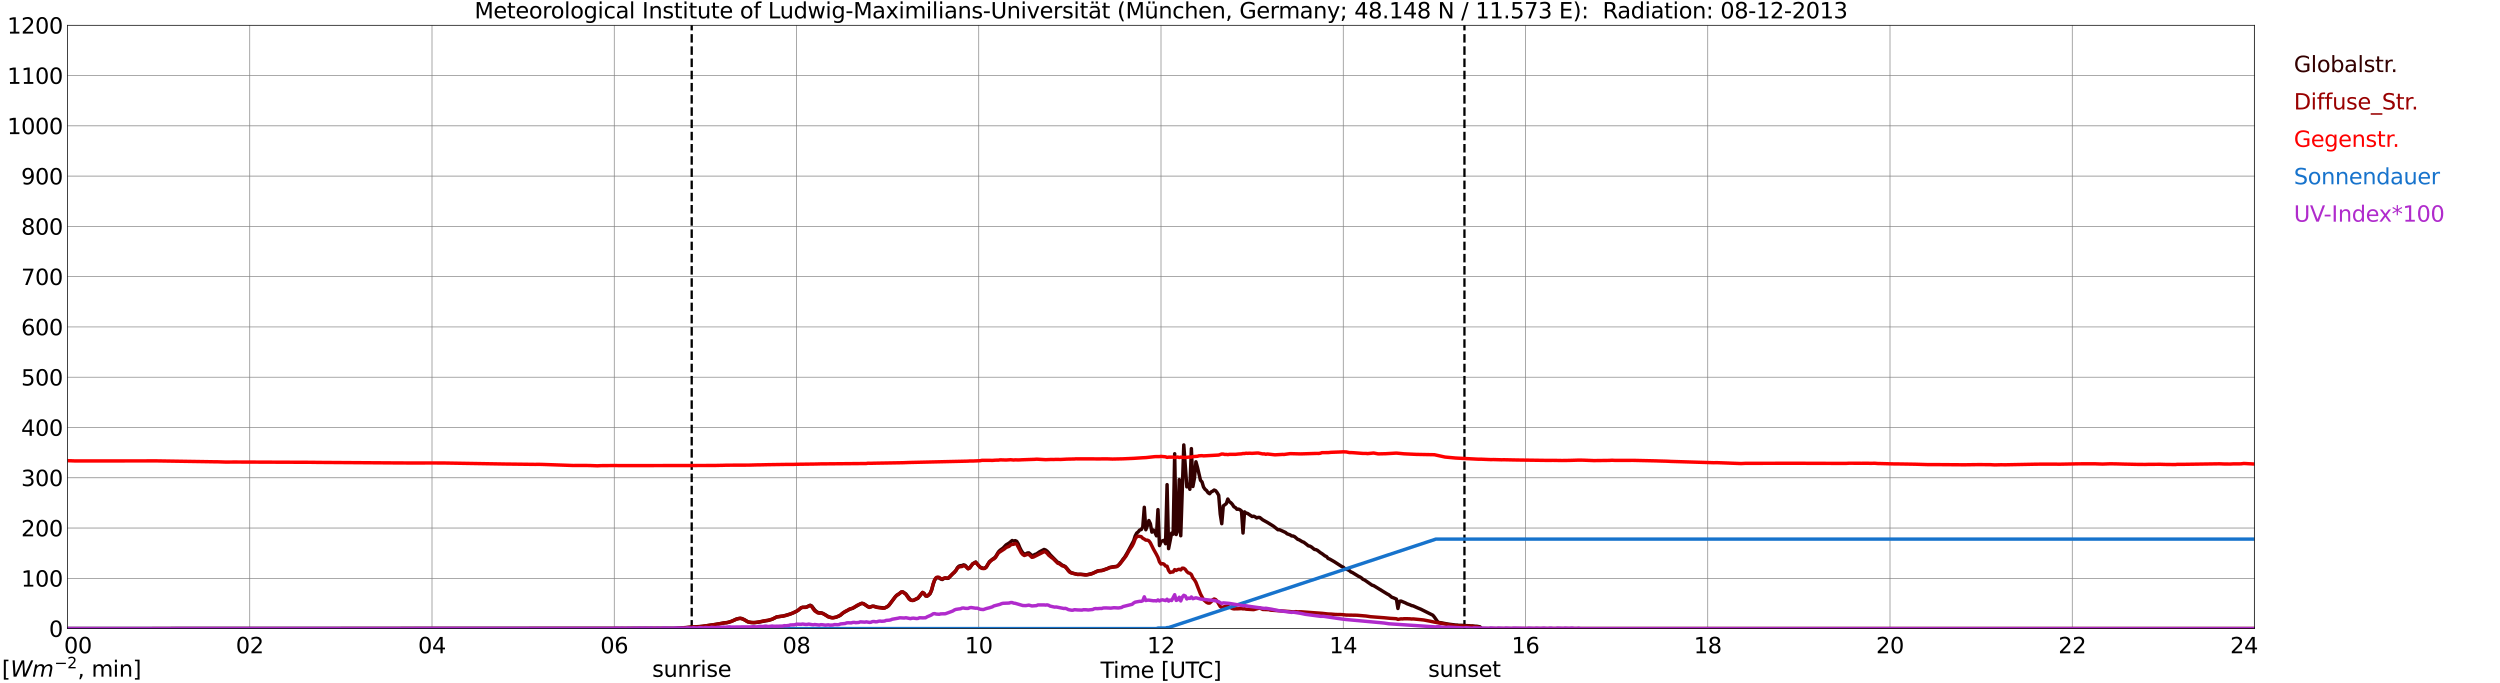 <?xml version="1.0" encoding="utf-8" standalone="no"?>
<!DOCTYPE svg PUBLIC "-//W3C//DTD SVG 1.1//EN"
  "http://www.w3.org/Graphics/SVG/1.1/DTD/svg11.dtd">
<svg xmlns:xlink="http://www.w3.org/1999/xlink" width="1085.4pt" height="296.64pt" viewBox="0 0 1085.4 296.64" xmlns="http://www.w3.org/2000/svg" version="1.1">
 <defs>
  <style type="text/css">*{stroke-linejoin: round; stroke-linecap: butt}</style>
 </defs>
 <g id="figure_1">
  <g id="patch_1">
   <path d="M 0 296.64 
L 1085.4 296.64 
L 1085.4 0 
L 0 0 
z
" style="fill: #ffffff"/>
  </g>
  <g id="axes_1">
   <g id="patch_2">
    <path d="M 29.306 272.909 
L 978.814 272.909 
L 978.814 10.976 
L 29.306 10.976 
z
" style="fill: #ffffff"/>
   </g>
   <g id="patch_3">
    <path d="M 978.814 272.909 
L 978.814 272.909 
L 978.814 10.976 
L 978.814 10.976 
z
" clip-path="url(#pba55e276f2)" style="fill: #d3d3d3; opacity: 0.25; stroke: #d3d3d3; stroke-linejoin: miter"/>
   </g>
   <g id="matplotlib.axis_1">
    <g id="xtick_1">
     <g id="line2d_1">
      <path d="M 29.306 272.909 
L 29.306 10.976 
" clip-path="url(#pba55e276f2)" style="fill: none; stroke: #808080; stroke-width: 0.3; stroke-linecap: square"/>
     </g>
     <g id="line2d_2"/>
     <g id="text_1">
      <!--    00 -->
      <g transform="translate(18.733 283.627) scale(0.095 -0.095)">
       <defs>
        <path id="DejaVuSans-20" transform="scale(0.016)"/>
        <path id="DejaVuSans-30" d="M 2034 4250 
Q 1547 4250 1301 3770 
Q 1056 3291 1056 2328 
Q 1056 1369 1301 889 
Q 1547 409 2034 409 
Q 2525 409 2770 889 
Q 3016 1369 3016 2328 
Q 3016 3291 2770 3770 
Q 2525 4250 2034 4250 
z
M 2034 4750 
Q 2819 4750 3233 4129 
Q 3647 3509 3647 2328 
Q 3647 1150 3233 529 
Q 2819 -91 2034 -91 
Q 1250 -91 836 529 
Q 422 1150 422 2328 
Q 422 3509 836 4129 
Q 1250 4750 2034 4750 
z
" transform="scale(0.016)"/>
       </defs>
       <use xlink:href="#DejaVuSans-20"/>
       <use xlink:href="#DejaVuSans-20" transform="translate(31.787 0)"/>
       <use xlink:href="#DejaVuSans-20" transform="translate(63.574 0)"/>
       <use xlink:href="#DejaVuSans-30" transform="translate(95.361 0)"/>
       <use xlink:href="#DejaVuSans-30" transform="translate(158.984 0)"/>
      </g>
     </g>
    </g>
    <g id="xtick_2">
     <g id="line2d_3">
      <path d="M 108.431 272.909 
L 108.431 10.976 
" clip-path="url(#pba55e276f2)" style="fill: none; stroke: #808080; stroke-width: 0.3; stroke-linecap: square"/>
     </g>
     <g id="line2d_4"/>
     <g id="text_2">
      <!-- 02 -->
      <g transform="translate(102.387 283.627) scale(0.095 -0.095)">
       <defs>
        <path id="DejaVuSans-32" d="M 1228 531 
L 3431 531 
L 3431 0 
L 469 0 
L 469 531 
Q 828 903 1448 1529 
Q 2069 2156 2228 2338 
Q 2531 2678 2651 2914 
Q 2772 3150 2772 3378 
Q 2772 3750 2511 3984 
Q 2250 4219 1831 4219 
Q 1534 4219 1204 4116 
Q 875 4013 500 3803 
L 500 4441 
Q 881 4594 1212 4672 
Q 1544 4750 1819 4750 
Q 2544 4750 2975 4387 
Q 3406 4025 3406 3419 
Q 3406 3131 3298 2873 
Q 3191 2616 2906 2266 
Q 2828 2175 2409 1742 
Q 1991 1309 1228 531 
z
" transform="scale(0.016)"/>
       </defs>
       <use xlink:href="#DejaVuSans-30"/>
       <use xlink:href="#DejaVuSans-32" transform="translate(63.623 0)"/>
      </g>
     </g>
    </g>
    <g id="xtick_3">
     <g id="line2d_5">
      <path d="M 187.557 272.909 
L 187.557 10.976 
" clip-path="url(#pba55e276f2)" style="fill: none; stroke: #808080; stroke-width: 0.3; stroke-linecap: square"/>
     </g>
     <g id="line2d_6"/>
     <g id="text_3">
      <!-- 04 -->
      <g transform="translate(181.513 283.627) scale(0.095 -0.095)">
       <defs>
        <path id="DejaVuSans-34" d="M 2419 4116 
L 825 1625 
L 2419 1625 
L 2419 4116 
z
M 2253 4666 
L 3047 4666 
L 3047 1625 
L 3713 1625 
L 3713 1100 
L 3047 1100 
L 3047 0 
L 2419 0 
L 2419 1100 
L 313 1100 
L 313 1709 
L 2253 4666 
z
" transform="scale(0.016)"/>
       </defs>
       <use xlink:href="#DejaVuSans-30"/>
       <use xlink:href="#DejaVuSans-34" transform="translate(63.623 0)"/>
      </g>
     </g>
    </g>
    <g id="xtick_4">
     <g id="line2d_7">
      <path d="M 266.683 272.909 
L 266.683 10.976 
" clip-path="url(#pba55e276f2)" style="fill: none; stroke: #808080; stroke-width: 0.3; stroke-linecap: square"/>
     </g>
     <g id="line2d_8"/>
     <g id="text_4">
      <!-- 06 -->
      <g transform="translate(260.638 283.627) scale(0.095 -0.095)">
       <defs>
        <path id="DejaVuSans-36" d="M 2113 2584 
Q 1688 2584 1439 2293 
Q 1191 2003 1191 1497 
Q 1191 994 1439 701 
Q 1688 409 2113 409 
Q 2538 409 2786 701 
Q 3034 994 3034 1497 
Q 3034 2003 2786 2293 
Q 2538 2584 2113 2584 
z
M 3366 4563 
L 3366 3988 
Q 3128 4100 2886 4159 
Q 2644 4219 2406 4219 
Q 1781 4219 1451 3797 
Q 1122 3375 1075 2522 
Q 1259 2794 1537 2939 
Q 1816 3084 2150 3084 
Q 2853 3084 3261 2657 
Q 3669 2231 3669 1497 
Q 3669 778 3244 343 
Q 2819 -91 2113 -91 
Q 1303 -91 875 529 
Q 447 1150 447 2328 
Q 447 3434 972 4092 
Q 1497 4750 2381 4750 
Q 2619 4750 2861 4703 
Q 3103 4656 3366 4563 
z
" transform="scale(0.016)"/>
       </defs>
       <use xlink:href="#DejaVuSans-30"/>
       <use xlink:href="#DejaVuSans-36" transform="translate(63.623 0)"/>
      </g>
     </g>
    </g>
    <g id="xtick_5">
     <g id="line2d_9">
      <path d="M 345.808 272.909 
L 345.808 10.976 
" clip-path="url(#pba55e276f2)" style="fill: none; stroke: #808080; stroke-width: 0.3; stroke-linecap: square"/>
     </g>
     <g id="line2d_10"/>
     <g id="text_5">
      <!-- 08 -->
      <g transform="translate(339.764 283.627) scale(0.095 -0.095)">
       <defs>
        <path id="DejaVuSans-38" d="M 2034 2216 
Q 1584 2216 1326 1975 
Q 1069 1734 1069 1313 
Q 1069 891 1326 650 
Q 1584 409 2034 409 
Q 2484 409 2743 651 
Q 3003 894 3003 1313 
Q 3003 1734 2745 1975 
Q 2488 2216 2034 2216 
z
M 1403 2484 
Q 997 2584 770 2862 
Q 544 3141 544 3541 
Q 544 4100 942 4425 
Q 1341 4750 2034 4750 
Q 2731 4750 3128 4425 
Q 3525 4100 3525 3541 
Q 3525 3141 3298 2862 
Q 3072 2584 2669 2484 
Q 3125 2378 3379 2068 
Q 3634 1759 3634 1313 
Q 3634 634 3220 271 
Q 2806 -91 2034 -91 
Q 1263 -91 848 271 
Q 434 634 434 1313 
Q 434 1759 690 2068 
Q 947 2378 1403 2484 
z
M 1172 3481 
Q 1172 3119 1398 2916 
Q 1625 2713 2034 2713 
Q 2441 2713 2670 2916 
Q 2900 3119 2900 3481 
Q 2900 3844 2670 4047 
Q 2441 4250 2034 4250 
Q 1625 4250 1398 4047 
Q 1172 3844 1172 3481 
z
" transform="scale(0.016)"/>
       </defs>
       <use xlink:href="#DejaVuSans-30"/>
       <use xlink:href="#DejaVuSans-38" transform="translate(63.623 0)"/>
      </g>
     </g>
    </g>
    <g id="xtick_6">
     <g id="line2d_11">
      <path d="M 424.934 272.909 
L 424.934 10.976 
" clip-path="url(#pba55e276f2)" style="fill: none; stroke: #808080; stroke-width: 0.3; stroke-linecap: square"/>
     </g>
     <g id="line2d_12"/>
     <g id="text_6">
      <!-- 10 -->
      <g transform="translate(418.89 283.627) scale(0.095 -0.095)">
       <defs>
        <path id="DejaVuSans-31" d="M 794 531 
L 1825 531 
L 1825 4091 
L 703 3866 
L 703 4441 
L 1819 4666 
L 2450 4666 
L 2450 531 
L 3481 531 
L 3481 0 
L 794 0 
L 794 531 
z
" transform="scale(0.016)"/>
       </defs>
       <use xlink:href="#DejaVuSans-31"/>
       <use xlink:href="#DejaVuSans-30" transform="translate(63.623 0)"/>
      </g>
     </g>
    </g>
    <g id="xtick_7">
     <g id="line2d_13">
      <path d="M 504.06 272.909 
L 504.06 10.976 
" clip-path="url(#pba55e276f2)" style="fill: none; stroke: #808080; stroke-width: 0.3; stroke-linecap: square"/>
     </g>
     <g id="line2d_14"/>
     <g id="text_7">
      <!-- 12 -->
      <g transform="translate(498.015 283.627) scale(0.095 -0.095)">
       <use xlink:href="#DejaVuSans-31"/>
       <use xlink:href="#DejaVuSans-32" transform="translate(63.623 0)"/>
      </g>
     </g>
    </g>
    <g id="xtick_8">
     <g id="line2d_15">
      <path d="M 583.185 272.909 
L 583.185 10.976 
" clip-path="url(#pba55e276f2)" style="fill: none; stroke: #808080; stroke-width: 0.3; stroke-linecap: square"/>
     </g>
     <g id="line2d_16"/>
     <g id="text_8">
      <!-- 14 -->
      <g transform="translate(577.141 283.627) scale(0.095 -0.095)">
       <use xlink:href="#DejaVuSans-31"/>
       <use xlink:href="#DejaVuSans-34" transform="translate(63.623 0)"/>
      </g>
     </g>
    </g>
    <g id="xtick_9">
     <g id="line2d_17">
      <path d="M 662.311 272.909 
L 662.311 10.976 
" clip-path="url(#pba55e276f2)" style="fill: none; stroke: #808080; stroke-width: 0.3; stroke-linecap: square"/>
     </g>
     <g id="line2d_18"/>
     <g id="text_9">
      <!-- 16 -->
      <g transform="translate(656.267 283.627) scale(0.095 -0.095)">
       <use xlink:href="#DejaVuSans-31"/>
       <use xlink:href="#DejaVuSans-36" transform="translate(63.623 0)"/>
      </g>
     </g>
    </g>
    <g id="xtick_10">
     <g id="line2d_19">
      <path d="M 741.437 272.909 
L 741.437 10.976 
" clip-path="url(#pba55e276f2)" style="fill: none; stroke: #808080; stroke-width: 0.3; stroke-linecap: square"/>
     </g>
     <g id="line2d_20"/>
     <g id="text_10">
      <!-- 18 -->
      <g transform="translate(735.392 283.627) scale(0.095 -0.095)">
       <use xlink:href="#DejaVuSans-31"/>
       <use xlink:href="#DejaVuSans-38" transform="translate(63.623 0)"/>
      </g>
     </g>
    </g>
    <g id="xtick_11">
     <g id="line2d_21">
      <path d="M 820.562 272.909 
L 820.562 10.976 
" clip-path="url(#pba55e276f2)" style="fill: none; stroke: #808080; stroke-width: 0.3; stroke-linecap: square"/>
     </g>
     <g id="line2d_22"/>
     <g id="text_11">
      <!-- 20 -->
      <g transform="translate(814.518 283.627) scale(0.095 -0.095)">
       <use xlink:href="#DejaVuSans-32"/>
       <use xlink:href="#DejaVuSans-30" transform="translate(63.623 0)"/>
      </g>
     </g>
    </g>
    <g id="xtick_12">
     <g id="line2d_23">
      <path d="M 899.688 272.909 
L 899.688 10.976 
" clip-path="url(#pba55e276f2)" style="fill: none; stroke: #808080; stroke-width: 0.3; stroke-linecap: square"/>
     </g>
     <g id="line2d_24"/>
     <g id="text_12">
      <!-- 22 -->
      <g transform="translate(893.644 283.627) scale(0.095 -0.095)">
       <use xlink:href="#DejaVuSans-32"/>
       <use xlink:href="#DejaVuSans-32" transform="translate(63.623 0)"/>
      </g>
     </g>
    </g>
    <g id="xtick_13">
     <g id="line2d_25">
      <path d="M 978.814 272.909 
L 978.814 10.976 
" clip-path="url(#pba55e276f2)" style="fill: none; stroke: #808080; stroke-width: 0.3; stroke-linecap: square"/>
     </g>
     <g id="line2d_26"/>
     <g id="text_13">
      <!-- 24    -->
      <g transform="translate(968.241 283.627) scale(0.095 -0.095)">
       <use xlink:href="#DejaVuSans-32"/>
       <use xlink:href="#DejaVuSans-34" transform="translate(63.623 0)"/>
       <use xlink:href="#DejaVuSans-20" transform="translate(127.246 0)"/>
       <use xlink:href="#DejaVuSans-20" transform="translate(159.033 0)"/>
       <use xlink:href="#DejaVuSans-20" transform="translate(190.82 0)"/>
      </g>
     </g>
    </g>
    <g id="text_14">
     <!-- Time [UTC] -->
     <g transform="translate(477.806 294.322) scale(0.095 -0.095)">
      <defs>
       <path id="DejaVuSans-54" d="M -19 4666 
L 3928 4666 
L 3928 4134 
L 2272 4134 
L 2272 0 
L 1638 0 
L 1638 4134 
L -19 4134 
L -19 4666 
z
" transform="scale(0.016)"/>
       <path id="DejaVuSans-69" d="M 603 3500 
L 1178 3500 
L 1178 0 
L 603 0 
L 603 3500 
z
M 603 4863 
L 1178 4863 
L 1178 4134 
L 603 4134 
L 603 4863 
z
" transform="scale(0.016)"/>
       <path id="DejaVuSans-6d" d="M 3328 2828 
Q 3544 3216 3844 3400 
Q 4144 3584 4550 3584 
Q 5097 3584 5394 3201 
Q 5691 2819 5691 2113 
L 5691 0 
L 5113 0 
L 5113 2094 
Q 5113 2597 4934 2840 
Q 4756 3084 4391 3084 
Q 3944 3084 3684 2787 
Q 3425 2491 3425 1978 
L 3425 0 
L 2847 0 
L 2847 2094 
Q 2847 2600 2669 2842 
Q 2491 3084 2119 3084 
Q 1678 3084 1418 2786 
Q 1159 2488 1159 1978 
L 1159 0 
L 581 0 
L 581 3500 
L 1159 3500 
L 1159 2956 
Q 1356 3278 1631 3431 
Q 1906 3584 2284 3584 
Q 2666 3584 2933 3390 
Q 3200 3197 3328 2828 
z
" transform="scale(0.016)"/>
       <path id="DejaVuSans-65" d="M 3597 1894 
L 3597 1613 
L 953 1613 
Q 991 1019 1311 708 
Q 1631 397 2203 397 
Q 2534 397 2845 478 
Q 3156 559 3463 722 
L 3463 178 
Q 3153 47 2828 -22 
Q 2503 -91 2169 -91 
Q 1331 -91 842 396 
Q 353 884 353 1716 
Q 353 2575 817 3079 
Q 1281 3584 2069 3584 
Q 2775 3584 3186 3129 
Q 3597 2675 3597 1894 
z
M 3022 2063 
Q 3016 2534 2758 2815 
Q 2500 3097 2075 3097 
Q 1594 3097 1305 2825 
Q 1016 2553 972 2059 
L 3022 2063 
z
" transform="scale(0.016)"/>
       <path id="DejaVuSans-5b" d="M 550 4863 
L 1875 4863 
L 1875 4416 
L 1125 4416 
L 1125 -397 
L 1875 -397 
L 1875 -844 
L 550 -844 
L 550 4863 
z
" transform="scale(0.016)"/>
       <path id="DejaVuSans-55" d="M 556 4666 
L 1191 4666 
L 1191 1831 
Q 1191 1081 1462 751 
Q 1734 422 2344 422 
Q 2950 422 3222 751 
Q 3494 1081 3494 1831 
L 3494 4666 
L 4128 4666 
L 4128 1753 
Q 4128 841 3676 375 
Q 3225 -91 2344 -91 
Q 1459 -91 1007 375 
Q 556 841 556 1753 
L 556 4666 
z
" transform="scale(0.016)"/>
       <path id="DejaVuSans-43" d="M 4122 4306 
L 4122 3641 
Q 3803 3938 3442 4084 
Q 3081 4231 2675 4231 
Q 1875 4231 1450 3742 
Q 1025 3253 1025 2328 
Q 1025 1406 1450 917 
Q 1875 428 2675 428 
Q 3081 428 3442 575 
Q 3803 722 4122 1019 
L 4122 359 
Q 3791 134 3420 21 
Q 3050 -91 2638 -91 
Q 1578 -91 968 557 
Q 359 1206 359 2328 
Q 359 3453 968 4101 
Q 1578 4750 2638 4750 
Q 3056 4750 3426 4639 
Q 3797 4528 4122 4306 
z
" transform="scale(0.016)"/>
       <path id="DejaVuSans-5d" d="M 1947 4863 
L 1947 -844 
L 622 -844 
L 622 -397 
L 1369 -397 
L 1369 4416 
L 622 4416 
L 622 4863 
L 1947 4863 
z
" transform="scale(0.016)"/>
      </defs>
      <use xlink:href="#DejaVuSans-54"/>
      <use xlink:href="#DejaVuSans-69" transform="translate(57.959 0)"/>
      <use xlink:href="#DejaVuSans-6d" transform="translate(85.742 0)"/>
      <use xlink:href="#DejaVuSans-65" transform="translate(183.154 0)"/>
      <use xlink:href="#DejaVuSans-20" transform="translate(244.678 0)"/>
      <use xlink:href="#DejaVuSans-5b" transform="translate(276.465 0)"/>
      <use xlink:href="#DejaVuSans-55" transform="translate(315.479 0)"/>
      <use xlink:href="#DejaVuSans-54" transform="translate(388.672 0)"/>
      <use xlink:href="#DejaVuSans-43" transform="translate(443.881 0)"/>
      <use xlink:href="#DejaVuSans-5d" transform="translate(513.705 0)"/>
     </g>
    </g>
   </g>
   <g id="matplotlib.axis_2">
    <g id="ytick_1">
     <g id="line2d_27">
      <path d="M 29.306 272.909 
L 978.814 272.909 
" clip-path="url(#pba55e276f2)" style="fill: none; stroke: #808080; stroke-width: 0.3; stroke-linecap: square"/>
     </g>
     <g id="line2d_28"/>
     <g id="text_15">
      <!-- 0 -->
      <g transform="translate(21.261 276.518) scale(0.095 -0.095)">
       <use xlink:href="#DejaVuSans-30"/>
      </g>
     </g>
    </g>
    <g id="ytick_2">
     <g id="line2d_29">
      <path d="M 29.306 251.081 
L 978.814 251.081 
" clip-path="url(#pba55e276f2)" style="fill: none; stroke: #808080; stroke-width: 0.3; stroke-linecap: square"/>
     </g>
     <g id="line2d_30"/>
     <g id="text_16">
      <!-- 100 -->
      <g transform="translate(9.173 254.69) scale(0.095 -0.095)">
       <use xlink:href="#DejaVuSans-31"/>
       <use xlink:href="#DejaVuSans-30" transform="translate(63.623 0)"/>
       <use xlink:href="#DejaVuSans-30" transform="translate(127.246 0)"/>
      </g>
     </g>
    </g>
    <g id="ytick_3">
     <g id="line2d_31">
      <path d="M 29.306 229.253 
L 978.814 229.253 
" clip-path="url(#pba55e276f2)" style="fill: none; stroke: #808080; stroke-width: 0.3; stroke-linecap: square"/>
     </g>
     <g id="line2d_32"/>
     <g id="text_17">
      <!-- 200 -->
      <g transform="translate(9.173 232.863) scale(0.095 -0.095)">
       <use xlink:href="#DejaVuSans-32"/>
       <use xlink:href="#DejaVuSans-30" transform="translate(63.623 0)"/>
       <use xlink:href="#DejaVuSans-30" transform="translate(127.246 0)"/>
      </g>
     </g>
    </g>
    <g id="ytick_4">
     <g id="line2d_33">
      <path d="M 29.306 207.426 
L 978.814 207.426 
" clip-path="url(#pba55e276f2)" style="fill: none; stroke: #808080; stroke-width: 0.3; stroke-linecap: square"/>
     </g>
     <g id="line2d_34"/>
     <g id="text_18">
      <!-- 300 -->
      <g transform="translate(9.173 211.035) scale(0.095 -0.095)">
       <defs>
        <path id="DejaVuSans-33" d="M 2597 2516 
Q 3050 2419 3304 2112 
Q 3559 1806 3559 1356 
Q 3559 666 3084 287 
Q 2609 -91 1734 -91 
Q 1441 -91 1130 -33 
Q 819 25 488 141 
L 488 750 
Q 750 597 1062 519 
Q 1375 441 1716 441 
Q 2309 441 2620 675 
Q 2931 909 2931 1356 
Q 2931 1769 2642 2001 
Q 2353 2234 1838 2234 
L 1294 2234 
L 1294 2753 
L 1863 2753 
Q 2328 2753 2575 2939 
Q 2822 3125 2822 3475 
Q 2822 3834 2567 4026 
Q 2313 4219 1838 4219 
Q 1578 4219 1281 4162 
Q 984 4106 628 3988 
L 628 4550 
Q 988 4650 1302 4700 
Q 1616 4750 1894 4750 
Q 2613 4750 3031 4423 
Q 3450 4097 3450 3541 
Q 3450 3153 3228 2886 
Q 3006 2619 2597 2516 
z
" transform="scale(0.016)"/>
       </defs>
       <use xlink:href="#DejaVuSans-33"/>
       <use xlink:href="#DejaVuSans-30" transform="translate(63.623 0)"/>
       <use xlink:href="#DejaVuSans-30" transform="translate(127.246 0)"/>
      </g>
     </g>
    </g>
    <g id="ytick_5">
     <g id="line2d_35">
      <path d="M 29.306 185.598 
L 978.814 185.598 
" clip-path="url(#pba55e276f2)" style="fill: none; stroke: #808080; stroke-width: 0.3; stroke-linecap: square"/>
     </g>
     <g id="line2d_36"/>
     <g id="text_19">
      <!-- 400 -->
      <g transform="translate(9.173 189.207) scale(0.095 -0.095)">
       <use xlink:href="#DejaVuSans-34"/>
       <use xlink:href="#DejaVuSans-30" transform="translate(63.623 0)"/>
       <use xlink:href="#DejaVuSans-30" transform="translate(127.246 0)"/>
      </g>
     </g>
    </g>
    <g id="ytick_6">
     <g id="line2d_37">
      <path d="M 29.306 163.77 
L 978.814 163.77 
" clip-path="url(#pba55e276f2)" style="fill: none; stroke: #808080; stroke-width: 0.3; stroke-linecap: square"/>
     </g>
     <g id="line2d_38"/>
     <g id="text_20">
      <!-- 500 -->
      <g transform="translate(9.173 167.379) scale(0.095 -0.095)">
       <defs>
        <path id="DejaVuSans-35" d="M 691 4666 
L 3169 4666 
L 3169 4134 
L 1269 4134 
L 1269 2991 
Q 1406 3038 1543 3061 
Q 1681 3084 1819 3084 
Q 2600 3084 3056 2656 
Q 3513 2228 3513 1497 
Q 3513 744 3044 326 
Q 2575 -91 1722 -91 
Q 1428 -91 1123 -41 
Q 819 9 494 109 
L 494 744 
Q 775 591 1075 516 
Q 1375 441 1709 441 
Q 2250 441 2565 725 
Q 2881 1009 2881 1497 
Q 2881 1984 2565 2268 
Q 2250 2553 1709 2553 
Q 1456 2553 1204 2497 
Q 953 2441 691 2322 
L 691 4666 
z
" transform="scale(0.016)"/>
       </defs>
       <use xlink:href="#DejaVuSans-35"/>
       <use xlink:href="#DejaVuSans-30" transform="translate(63.623 0)"/>
       <use xlink:href="#DejaVuSans-30" transform="translate(127.246 0)"/>
      </g>
     </g>
    </g>
    <g id="ytick_7">
     <g id="line2d_39">
      <path d="M 29.306 141.942 
L 978.814 141.942 
" clip-path="url(#pba55e276f2)" style="fill: none; stroke: #808080; stroke-width: 0.3; stroke-linecap: square"/>
     </g>
     <g id="line2d_40"/>
     <g id="text_21">
      <!-- 600 -->
      <g transform="translate(9.173 145.551) scale(0.095 -0.095)">
       <use xlink:href="#DejaVuSans-36"/>
       <use xlink:href="#DejaVuSans-30" transform="translate(63.623 0)"/>
       <use xlink:href="#DejaVuSans-30" transform="translate(127.246 0)"/>
      </g>
     </g>
    </g>
    <g id="ytick_8">
     <g id="line2d_41">
      <path d="M 29.306 120.114 
L 978.814 120.114 
" clip-path="url(#pba55e276f2)" style="fill: none; stroke: #808080; stroke-width: 0.3; stroke-linecap: square"/>
     </g>
     <g id="line2d_42"/>
     <g id="text_22">
      <!-- 700 -->
      <g transform="translate(9.173 123.724) scale(0.095 -0.095)">
       <defs>
        <path id="DejaVuSans-37" d="M 525 4666 
L 3525 4666 
L 3525 4397 
L 1831 0 
L 1172 0 
L 2766 4134 
L 525 4134 
L 525 4666 
z
" transform="scale(0.016)"/>
       </defs>
       <use xlink:href="#DejaVuSans-37"/>
       <use xlink:href="#DejaVuSans-30" transform="translate(63.623 0)"/>
       <use xlink:href="#DejaVuSans-30" transform="translate(127.246 0)"/>
      </g>
     </g>
    </g>
    <g id="ytick_9">
     <g id="line2d_43">
      <path d="M 29.306 98.287 
L 978.814 98.287 
" clip-path="url(#pba55e276f2)" style="fill: none; stroke: #808080; stroke-width: 0.3; stroke-linecap: square"/>
     </g>
     <g id="line2d_44"/>
     <g id="text_23">
      <!-- 800 -->
      <g transform="translate(9.173 101.896) scale(0.095 -0.095)">
       <use xlink:href="#DejaVuSans-38"/>
       <use xlink:href="#DejaVuSans-30" transform="translate(63.623 0)"/>
       <use xlink:href="#DejaVuSans-30" transform="translate(127.246 0)"/>
      </g>
     </g>
    </g>
    <g id="ytick_10">
     <g id="line2d_45">
      <path d="M 29.306 76.459 
L 978.814 76.459 
" clip-path="url(#pba55e276f2)" style="fill: none; stroke: #808080; stroke-width: 0.3; stroke-linecap: square"/>
     </g>
     <g id="line2d_46"/>
     <g id="text_24">
      <!-- 900 -->
      <g transform="translate(9.173 80.068) scale(0.095 -0.095)">
       <defs>
        <path id="DejaVuSans-39" d="M 703 97 
L 703 672 
Q 941 559 1184 500 
Q 1428 441 1663 441 
Q 2288 441 2617 861 
Q 2947 1281 2994 2138 
Q 2813 1869 2534 1725 
Q 2256 1581 1919 1581 
Q 1219 1581 811 2004 
Q 403 2428 403 3163 
Q 403 3881 828 4315 
Q 1253 4750 1959 4750 
Q 2769 4750 3195 4129 
Q 3622 3509 3622 2328 
Q 3622 1225 3098 567 
Q 2575 -91 1691 -91 
Q 1453 -91 1209 -44 
Q 966 3 703 97 
z
M 1959 2075 
Q 2384 2075 2632 2365 
Q 2881 2656 2881 3163 
Q 2881 3666 2632 3958 
Q 2384 4250 1959 4250 
Q 1534 4250 1286 3958 
Q 1038 3666 1038 3163 
Q 1038 2656 1286 2365 
Q 1534 2075 1959 2075 
z
" transform="scale(0.016)"/>
       </defs>
       <use xlink:href="#DejaVuSans-39"/>
       <use xlink:href="#DejaVuSans-30" transform="translate(63.623 0)"/>
       <use xlink:href="#DejaVuSans-30" transform="translate(127.246 0)"/>
      </g>
     </g>
    </g>
    <g id="ytick_11">
     <g id="line2d_47">
      <path d="M 29.306 54.631 
L 978.814 54.631 
" clip-path="url(#pba55e276f2)" style="fill: none; stroke: #808080; stroke-width: 0.3; stroke-linecap: square"/>
     </g>
     <g id="line2d_48"/>
     <g id="text_25">
      <!-- 1000 -->
      <g transform="translate(3.128 58.24) scale(0.095 -0.095)">
       <use xlink:href="#DejaVuSans-31"/>
       <use xlink:href="#DejaVuSans-30" transform="translate(63.623 0)"/>
       <use xlink:href="#DejaVuSans-30" transform="translate(127.246 0)"/>
       <use xlink:href="#DejaVuSans-30" transform="translate(190.869 0)"/>
      </g>
     </g>
    </g>
    <g id="ytick_12">
     <g id="line2d_49">
      <path d="M 29.306 32.803 
L 978.814 32.803 
" clip-path="url(#pba55e276f2)" style="fill: none; stroke: #808080; stroke-width: 0.3; stroke-linecap: square"/>
     </g>
     <g id="line2d_50"/>
     <g id="text_26">
      <!-- 1100 -->
      <g transform="translate(3.128 36.413) scale(0.095 -0.095)">
       <use xlink:href="#DejaVuSans-31"/>
       <use xlink:href="#DejaVuSans-31" transform="translate(63.623 0)"/>
       <use xlink:href="#DejaVuSans-30" transform="translate(127.246 0)"/>
       <use xlink:href="#DejaVuSans-30" transform="translate(190.869 0)"/>
      </g>
     </g>
    </g>
    <g id="ytick_13">
     <g id="line2d_51">
      <path d="M 29.306 10.976 
L 978.814 10.976 
" clip-path="url(#pba55e276f2)" style="fill: none; stroke: #808080; stroke-width: 0.3; stroke-linecap: square"/>
     </g>
     <g id="line2d_52"/>
     <g id="text_27">
      <!-- 1200 -->
      <g transform="translate(3.128 14.585) scale(0.095 -0.095)">
       <use xlink:href="#DejaVuSans-31"/>
       <use xlink:href="#DejaVuSans-32" transform="translate(63.623 0)"/>
       <use xlink:href="#DejaVuSans-30" transform="translate(127.246 0)"/>
       <use xlink:href="#DejaVuSans-30" transform="translate(190.869 0)"/>
      </g>
     </g>
    </g>
   </g>
   <g id="line2d_53">
    <path d="M 300.311 272.909 
L 300.311 10.976 
" clip-path="url(#pba55e276f2)" style="fill: none; stroke-dasharray: 3.7,1.6; stroke-dashoffset: 0; stroke: #000000"/>
   </g>
   <g id="line2d_54">
    <path d="M 635.804 272.909 
L 635.804 10.976 
" clip-path="url(#pba55e276f2)" style="fill: none; stroke-dasharray: 3.7,1.6; stroke-dashoffset: 0; stroke: #000000"/>
   </g>
   <g id="line2d_55">
    <path d="M 29.306 272.909 
L 292.399 272.832 
L 294.377 272.743 
L 296.355 272.653 
L 297.674 272.536 
L 300.311 272.239 
L 304.927 271.944 
L 310.861 271.056 
L 314.818 270.375 
L 316.136 270.226 
L 317.455 269.811 
L 318.774 269.218 
L 319.433 268.864 
L 320.752 268.508 
L 321.411 268.449 
L 322.071 268.537 
L 323.39 269.159 
L 324.708 269.96 
L 326.027 270.285 
L 328.005 270.285 
L 329.324 270.137 
L 332.621 269.484 
L 333.28 269.425 
L 335.258 268.834 
L 337.236 267.856 
L 339.215 267.561 
L 339.874 267.5 
L 343.171 266.553 
L 344.49 266.051 
L 346.468 265.014 
L 347.787 263.887 
L 348.446 263.649 
L 349.765 263.621 
L 350.424 263.414 
L 351.743 262.761 
L 352.402 263.088 
L 353.721 264.835 
L 354.38 265.428 
L 355.04 265.872 
L 355.699 266.051 
L 356.359 266.051 
L 357.018 266.197 
L 358.337 266.908 
L 359.655 267.738 
L 360.974 268.122 
L 361.634 268.181 
L 362.952 267.945 
L 364.271 267.472 
L 364.93 267.057 
L 366.249 265.989 
L 368.227 264.865 
L 368.887 264.479 
L 370.206 264.095 
L 373.502 262.2 
L 374.162 261.934 
L 374.821 262.052 
L 375.481 262.436 
L 376.799 263.414 
L 377.459 263.621 
L 378.777 263.176 
L 379.437 263.206 
L 380.756 263.621 
L 384.053 263.977 
L 385.371 263.324 
L 386.031 262.674 
L 388.668 259.149 
L 389.328 258.437 
L 390.646 257.579 
L 391.306 257.016 
L 391.965 256.957 
L 393.284 257.845 
L 395.262 260.423 
L 395.921 260.659 
L 396.581 260.659 
L 398.559 259.74 
L 400.537 257.254 
L 401.196 257.61 
L 401.856 258.675 
L 402.515 258.823 
L 403.175 258.378 
L 403.834 257.728 
L 404.493 256.217 
L 405.153 253.729 
L 405.812 251.862 
L 406.471 250.974 
L 407.131 250.797 
L 407.79 250.974 
L 408.45 251.389 
L 409.109 251.596 
L 409.768 251.181 
L 410.428 250.946 
L 411.087 251.092 
L 411.746 251.064 
L 413.725 249.049 
L 414.384 248.516 
L 415.043 247.628 
L 415.703 246.443 
L 416.362 245.792 
L 417.022 245.585 
L 417.681 245.554 
L 418.34 245.229 
L 419 245.436 
L 420.318 246.857 
L 420.978 246.561 
L 422.297 244.784 
L 423.615 244.002 
L 424.934 245.602 
L 425.593 246.253 
L 426.912 246.757 
L 427.572 246.609 
L 428.231 246.104 
L 429.55 243.884 
L 430.869 242.789 
L 431.528 242.374 
L 432.187 241.78 
L 433.506 239.589 
L 434.165 238.908 
L 435.484 237.96 
L 436.803 236.568 
L 438.122 235.769 
L 439.44 234.673 
L 440.1 234.939 
L 440.759 234.732 
L 441.419 235.029 
L 442.078 236.125 
L 442.737 237.725 
L 443.397 239.028 
L 444.056 240.003 
L 444.716 240.538 
L 445.375 240.508 
L 446.034 240.093 
L 446.694 240.034 
L 448.012 241.16 
L 448.672 241.099 
L 449.331 240.715 
L 449.991 240.508 
L 451.309 239.589 
L 453.287 238.554 
L 453.947 238.79 
L 454.606 239.294 
L 455.266 239.975 
L 455.925 240.833 
L 459.222 244.151 
L 459.881 244.358 
L 461.2 245.395 
L 461.859 245.631 
L 462.519 245.986 
L 464.497 248.267 
L 465.156 248.652 
L 466.475 249.038 
L 467.794 249.363 
L 469.113 249.304 
L 471.75 249.571 
L 474.388 248.918 
L 476.366 247.942 
L 477.025 247.794 
L 478.344 247.676 
L 479.663 247.231 
L 480.981 246.788 
L 481.641 246.401 
L 482.96 246.135 
L 484.938 245.869 
L 485.597 245.395 
L 486.916 243.736 
L 487.575 242.758 
L 488.235 241.988 
L 489.553 239.737 
L 492.191 234.763 
L 492.85 232.689 
L 493.51 231.445 
L 494.169 230.912 
L 494.828 230.083 
L 495.488 229.906 
L 496.147 228.808 
L 496.807 220.249 
L 497.466 229.993 
L 498.125 228.306 
L 498.785 225.994 
L 499.444 227.359 
L 500.103 231.03 
L 500.763 230.111 
L 501.422 231.12 
L 502.082 232.63 
L 502.741 221.258 
L 503.4 236.865 
L 504.06 235.206 
L 504.719 234.791 
L 505.379 234.584 
L 506.038 236.066 
L 506.697 210.416 
L 507.357 238.198 
L 508.675 231.445 
L 509.335 231.918 
L 509.994 197.001 
L 510.654 232.067 
L 511.313 230.408 
L 511.972 208.224 
L 512.632 232.599 
L 513.95 193.181 
L 515.269 211.365 
L 515.929 210.27 
L 516.588 212.431 
L 517.247 194.779 
L 517.907 211.217 
L 518.566 207.692 
L 519.226 200.495 
L 519.885 202.864 
L 521.204 208.521 
L 521.863 209.233 
L 522.522 211.453 
L 523.182 212.431 
L 523.841 212.963 
L 524.501 213.913 
L 525.16 214.356 
L 525.819 213.585 
L 526.479 213.26 
L 527.138 212.756 
L 527.797 213.053 
L 528.457 213.913 
L 529.116 215.037 
L 529.776 223.181 
L 530.435 227.359 
L 531.094 219.658 
L 532.413 218.649 
L 533.073 216.665 
L 533.732 217.822 
L 534.391 218.265 
L 535.051 218.977 
L 535.71 220.014 
L 536.369 220.367 
L 537.029 221.109 
L 537.688 221.02 
L 538.348 221.317 
L 539.007 221.849 
L 539.666 231.416 
L 540.326 222.233 
L 540.985 222.766 
L 541.644 222.914 
L 543.623 224.248 
L 544.282 224.1 
L 544.941 224.397 
L 545.601 224.87 
L 546.26 224.632 
L 546.919 224.663 
L 548.238 225.7 
L 550.216 226.795 
L 552.854 228.424 
L 554.832 229.993 
L 555.491 229.965 
L 558.129 231.178 
L 558.788 231.742 
L 560.107 232.215 
L 560.766 232.689 
L 561.426 232.72 
L 562.085 233.014 
L 563.404 234.141 
L 564.063 234.376 
L 565.382 235.177 
L 566.042 235.413 
L 567.36 236.422 
L 568.02 236.982 
L 568.679 237.103 
L 569.338 237.456 
L 570.657 238.524 
L 571.317 238.641 
L 571.976 238.938 
L 573.295 239.975 
L 573.954 240.359 
L 575.273 241.368 
L 575.932 241.634 
L 576.592 242.463 
L 577.251 242.699 
L 579.229 243.825 
L 582.526 245.958 
L 583.185 246.253 
L 583.845 246.875 
L 584.504 247.082 
L 585.823 247.704 
L 586.482 248.298 
L 587.142 248.564 
L 589.779 250.193 
L 590.439 250.49 
L 591.098 250.933 
L 591.757 251.526 
L 592.417 251.793 
L 595.714 254.071 
L 596.373 254.25 
L 602.307 257.893 
L 602.967 258.219 
L 604.286 259.314 
L 604.945 259.522 
L 606.264 260.113 
L 606.923 264.171 
L 607.582 261.063 
L 608.242 260.943 
L 610.22 261.772 
L 610.879 262.128 
L 612.198 262.602 
L 612.858 262.927 
L 613.517 263.047 
L 615.495 263.935 
L 616.814 264.468 
L 622.089 267.105 
L 622.748 267.904 
L 624.067 269.798 
L 624.726 270.303 
L 625.386 270.333 
L 628.683 270.953 
L 631.98 271.368 
L 632.639 271.368 
L 633.298 271.488 
L 635.276 271.516 
L 636.595 271.636 
L 637.914 271.665 
L 638.573 271.782 
L 639.233 271.754 
L 640.552 271.903 
L 641.211 271.903 
L 642.53 272.138 
L 643.189 272.909 
L 978.154 272.909 
L 978.154 272.909 
" clip-path="url(#pba55e276f2)" style="fill: none; stroke: #330000; stroke-width: 1.5; stroke-linecap: square"/>
   </g>
   <g id="line2d_56">
    <path d="M 29.306 272.909 
L 293.058 272.815 
L 299.652 272.311 
L 301.63 272.143 
L 302.949 272.186 
L 304.267 272.018 
L 310.861 271.095 
L 312.18 270.842 
L 313.499 270.632 
L 314.158 270.464 
L 315.477 270.381 
L 317.455 269.792 
L 320.093 268.7 
L 321.411 268.449 
L 322.73 268.868 
L 324.708 270.004 
L 326.686 270.296 
L 327.346 270.337 
L 329.983 269.918 
L 331.302 269.626 
L 333.94 269.205 
L 335.258 268.827 
L 337.236 267.821 
L 338.555 267.653 
L 339.874 267.485 
L 341.193 267.231 
L 342.512 266.812 
L 343.83 266.308 
L 345.808 265.385 
L 346.468 264.966 
L 347.787 263.874 
L 348.446 263.706 
L 349.765 263.706 
L 350.424 263.538 
L 351.083 263.119 
L 351.743 262.91 
L 352.402 263.329 
L 353.062 264.379 
L 353.721 265.217 
L 355.04 266.099 
L 355.699 266.225 
L 356.359 266.14 
L 357.018 266.308 
L 357.677 266.603 
L 359.655 267.862 
L 360.974 268.198 
L 361.634 268.24 
L 362.952 267.989 
L 364.93 267.022 
L 365.59 266.352 
L 366.909 265.47 
L 368.227 264.839 
L 368.887 264.42 
L 370.206 264.042 
L 372.184 262.783 
L 374.162 261.943 
L 374.821 262.111 
L 377.459 263.706 
L 378.777 263.243 
L 379.437 263.287 
L 380.756 263.706 
L 383.393 264.084 
L 384.053 263.957 
L 385.371 263.287 
L 386.031 262.656 
L 388.668 259.131 
L 389.328 258.459 
L 389.987 258.123 
L 391.306 257.031 
L 391.965 257.031 
L 393.284 258.04 
L 394.603 260.013 
L 395.262 260.474 
L 395.921 260.683 
L 396.581 260.642 
L 398.559 259.592 
L 400.537 257.199 
L 401.196 257.662 
L 401.856 258.712 
L 402.515 258.795 
L 403.175 258.249 
L 403.834 257.536 
L 404.493 255.94 
L 405.153 253.421 
L 405.812 251.618 
L 406.471 250.736 
L 407.131 250.527 
L 407.79 250.693 
L 408.45 251.238 
L 409.109 251.365 
L 409.768 251.029 
L 410.428 250.861 
L 411.087 250.987 
L 411.746 250.904 
L 415.043 247.672 
L 415.703 246.622 
L 416.362 246.117 
L 417.681 245.949 
L 418.34 245.615 
L 419 245.74 
L 420.318 246.958 
L 420.978 246.622 
L 422.297 244.816 
L 423.615 244.155 
L 425.593 246.379 
L 426.253 246.757 
L 426.912 246.842 
L 427.572 246.798 
L 428.231 246.253 
L 428.89 245.078 
L 429.55 244.155 
L 430.209 243.483 
L 430.869 242.979 
L 431.528 242.645 
L 432.187 242.055 
L 433.506 239.999 
L 436.144 238.279 
L 436.803 237.69 
L 438.122 237.188 
L 438.781 236.557 
L 439.44 236.347 
L 440.1 236.306 
L 440.759 235.97 
L 441.419 236.264 
L 443.397 239.999 
L 444.056 240.754 
L 444.716 241.176 
L 446.034 240.713 
L 446.694 240.713 
L 448.012 241.972 
L 448.672 241.846 
L 453.287 239.539 
L 453.947 239.663 
L 454.606 240.209 
L 455.266 241.008 
L 456.584 242.099 
L 457.244 242.559 
L 459.222 244.533 
L 459.881 244.742 
L 461.2 245.666 
L 461.859 245.834 
L 462.519 246.211 
L 463.178 246.925 
L 463.838 247.848 
L 464.497 248.479 
L 465.156 248.772 
L 467.794 249.402 
L 469.113 249.402 
L 470.431 249.527 
L 471.091 249.654 
L 472.409 249.485 
L 473.728 249.234 
L 477.025 247.807 
L 478.344 247.724 
L 479.003 247.597 
L 480.322 247.052 
L 480.981 246.842 
L 481.641 246.506 
L 482.96 246.253 
L 484.278 246.087 
L 484.938 246.002 
L 486.256 244.827 
L 488.894 241.385 
L 490.213 238.993 
L 491.532 237.061 
L 492.191 235.76 
L 492.85 233.996 
L 493.51 233.032 
L 494.169 232.778 
L 495.488 232.99 
L 496.147 233.702 
L 496.807 234.038 
L 497.466 234.501 
L 498.125 234.501 
L 498.785 234.793 
L 499.444 235.675 
L 500.763 238.362 
L 502.082 240.713 
L 502.741 242.014 
L 503.4 243.946 
L 504.06 244.869 
L 504.719 244.701 
L 505.379 244.952 
L 506.038 245.751 
L 506.697 245.834 
L 507.357 247.639 
L 508.016 248.562 
L 508.675 248.353 
L 509.335 248.311 
L 509.994 247.303 
L 510.654 247.68 
L 511.313 247.303 
L 511.972 247.135 
L 512.632 247.429 
L 513.291 246.674 
L 513.95 246.715 
L 514.61 247.22 
L 515.269 248.143 
L 515.929 248.73 
L 516.588 248.898 
L 517.247 249.444 
L 517.907 250.954 
L 518.566 251.71 
L 519.226 252.845 
L 521.204 257.88 
L 522.522 260.358 
L 523.841 261.491 
L 524.501 261.827 
L 525.16 261.827 
L 525.819 261.281 
L 526.479 260.441 
L 527.138 260.063 
L 527.797 260.316 
L 528.457 261.113 
L 529.776 263.296 
L 530.435 263.8 
L 531.754 263.337 
L 532.413 263.213 
L 533.073 263.213 
L 535.051 264.219 
L 535.71 264.346 
L 537.688 264.304 
L 539.007 264.219 
L 539.666 264.346 
L 540.326 264.304 
L 540.985 264.472 
L 544.282 264.682 
L 546.919 263.968 
L 548.238 264.597 
L 550.876 264.682 
L 551.535 264.891 
L 560.107 265.52 
L 560.766 265.605 
L 562.745 265.564 
L 563.404 265.647 
L 564.723 265.605 
L 573.954 266.278 
L 576.592 266.57 
L 577.91 266.611 
L 579.889 266.78 
L 582.526 266.823 
L 584.504 267.033 
L 589.12 267.116 
L 593.076 267.452 
L 595.054 267.747 
L 600.989 268.207 
L 603.626 268.46 
L 604.945 268.543 
L 606.264 268.626 
L 606.923 268.921 
L 608.242 268.67 
L 608.901 268.711 
L 609.561 268.626 
L 610.879 268.626 
L 612.198 268.67 
L 612.858 268.753 
L 613.517 268.711 
L 616.154 268.962 
L 618.133 269.172 
L 619.451 269.425 
L 620.77 269.676 
L 622.748 270.097 
L 631.32 271.608 
L 635.936 271.817 
L 639.233 271.9 
L 639.892 272.027 
L 641.211 272.112 
L 642.53 272.446 
L 643.189 272.909 
L 978.154 272.909 
L 978.154 272.909 
" clip-path="url(#pba55e276f2)" style="fill: none; stroke: #990000; stroke-width: 1.5; stroke-linecap: square"/>
   </g>
   <g id="line2d_57">
    <path d="M 29.306 200 
L 32.603 200.12 
L 68.209 200.098 
L 93.266 200.493 
L 94.584 200.502 
L 97.881 200.609 
L 101.838 200.589 
L 111.069 200.622 
L 113.047 200.633 
L 135.466 200.716 
L 138.104 200.757 
L 171.073 200.978 
L 177.007 201.008 
L 189.535 201.002 
L 191.513 201.017 
L 193.492 201.028 
L 219.207 201.462 
L 221.186 201.482 
L 232.395 201.615 
L 233.714 201.584 
L 235.692 201.639 
L 248.88 202.1 
L 252.836 202.089 
L 254.814 202.095 
L 256.133 202.117 
L 259.43 202.235 
L 260.748 202.161 
L 264.705 202.128 
L 266.683 202.102 
L 269.32 202.156 
L 310.202 202.093 
L 312.18 202.047 
L 313.499 202.028 
L 315.477 201.966 
L 322.73 201.934 
L 325.368 201.927 
L 328.665 201.835 
L 329.983 201.825 
L 333.28 201.75 
L 341.193 201.63 
L 344.49 201.626 
L 345.808 201.567 
L 354.38 201.456 
L 356.359 201.399 
L 358.337 201.388 
L 376.14 201.237 
L 376.799 201.109 
L 378.118 201.152 
L 379.437 201.106 
L 391.965 200.895 
L 394.603 200.794 
L 420.318 200.203 
L 420.978 200.137 
L 422.297 200.157 
L 425.593 200.015 
L 426.253 199.867 
L 429.55 199.858 
L 430.869 199.891 
L 432.187 199.786 
L 433.506 199.773 
L 434.165 199.642 
L 436.803 199.723 
L 438.122 199.637 
L 438.781 199.592 
L 440.1 199.723 
L 440.759 199.646 
L 442.078 199.698 
L 444.056 199.605 
L 449.331 199.419 
L 449.991 199.347 
L 453.947 199.572 
L 456.584 199.467 
L 457.244 199.502 
L 458.563 199.443 
L 460.541 199.48 
L 463.178 199.332 
L 466.475 199.271 
L 467.134 199.203 
L 468.453 199.231 
L 473.069 199.214 
L 477.025 199.253 
L 478.344 199.231 
L 480.981 199.229 
L 482.96 199.301 
L 487.575 199.201 
L 492.191 199 
L 496.147 198.736 
L 497.466 198.675 
L 501.422 198.251 
L 503.4 198.227 
L 504.06 198.147 
L 506.038 198.332 
L 506.697 198.585 
L 507.357 198.474 
L 509.335 198.452 
L 509.994 198.653 
L 511.313 198.415 
L 511.972 198.635 
L 512.632 198.472 
L 514.61 198.631 
L 515.929 198.476 
L 517.247 198.439 
L 517.907 198.245 
L 519.885 198.105 
L 520.544 197.898 
L 521.863 197.826 
L 522.522 197.924 
L 529.116 197.564 
L 530.435 197.114 
L 531.094 197.145 
L 531.754 197.311 
L 532.413 197.284 
L 533.073 197.385 
L 533.732 197.263 
L 536.369 197.26 
L 537.688 197.118 
L 539.007 197.044 
L 539.666 196.889 
L 540.326 196.913 
L 540.985 196.763 
L 541.644 196.841 
L 542.304 196.769 
L 543.623 196.824 
L 545.601 196.697 
L 546.26 196.68 
L 548.238 197.079 
L 548.898 197.04 
L 549.557 197.241 
L 550.216 197.097 
L 553.513 197.47 
L 556.81 197.284 
L 557.47 197.315 
L 560.107 196.948 
L 564.723 197.068 
L 571.317 196.861 
L 572.635 196.867 
L 573.295 196.752 
L 573.954 196.514 
L 576.592 196.512 
L 577.91 196.376 
L 581.867 196.234 
L 583.185 196.167 
L 584.504 196.21 
L 585.823 196.49 
L 587.142 196.518 
L 588.46 196.614 
L 590.439 196.765 
L 591.757 196.865 
L 593.076 196.861 
L 593.736 196.944 
L 596.373 196.678 
L 598.351 197.06 
L 601.648 196.981 
L 606.264 196.715 
L 608.242 196.9 
L 609.561 197.027 
L 614.836 197.271 
L 618.792 197.35 
L 622.748 197.424 
L 627.364 198.432 
L 631.98 198.86 
L 641.87 199.367 
L 643.189 199.367 
L 647.145 199.539 
L 648.464 199.52 
L 650.442 199.578 
L 651.761 199.618 
L 653.08 199.602 
L 657.036 199.683 
L 659.014 199.718 
L 672.202 199.897 
L 674.18 199.869 
L 678.136 199.934 
L 680.114 199.91 
L 681.433 199.886 
L 683.411 199.827 
L 685.389 199.764 
L 687.368 199.788 
L 691.983 199.971 
L 698.577 199.895 
L 699.896 199.819 
L 701.215 199.891 
L 709.127 199.873 
L 711.105 199.921 
L 719.018 200.096 
L 720.337 200.144 
L 723.633 200.235 
L 725.612 200.334 
L 744.074 200.892 
L 745.393 200.864 
L 755.943 201.259 
L 757.921 201.152 
L 763.196 201.152 
L 782.978 201.13 
L 784.296 201.15 
L 801.44 201.196 
L 802.759 201.115 
L 806.715 201.126 
L 808.034 201.146 
L 810.672 201.122 
L 811.99 201.165 
L 813.969 201.13 
L 815.287 201.24 
L 816.606 201.261 
L 822.541 201.423 
L 823.859 201.421 
L 829.794 201.512 
L 831.772 201.549 
L 837.047 201.713 
L 842.322 201.722 
L 852.872 201.798 
L 857.488 201.728 
L 859.466 201.715 
L 864.082 201.742 
L 866.06 201.846 
L 868.697 201.774 
L 870.675 201.794 
L 883.863 201.534 
L 885.841 201.515 
L 892.435 201.499 
L 893.754 201.543 
L 902.326 201.377 
L 909.579 201.362 
L 910.898 201.416 
L 912.876 201.48 
L 916.173 201.357 
L 918.81 201.397 
L 922.766 201.512 
L 924.085 201.528 
L 927.382 201.608 
L 931.338 201.643 
L 932.657 201.6 
L 937.932 201.571 
L 939.91 201.635 
L 944.526 201.691 
L 945.185 201.6 
L 947.163 201.604 
L 963.648 201.366 
L 965.626 201.447 
L 968.264 201.469 
L 969.582 201.395 
L 972.879 201.379 
L 974.198 201.22 
L 978.154 201.429 
L 978.154 201.429 
" clip-path="url(#pba55e276f2)" style="fill: none; stroke: #ff0000; stroke-width: 1.5; stroke-linecap: square"/>
   </g>
   <g id="line2d_58">
    <path d="M 29.306 272.909 
L 502.082 272.909 
L 502.741 272.691 
L 506.038 272.691 
L 506.697 272.472 
L 507.357 272.472 
L 623.408 234.055 
L 978.154 234.055 
L 978.154 234.055 
" clip-path="url(#pba55e276f2)" style="fill: none; stroke: #1773cc; stroke-width: 1.5; stroke-linecap: square"/>
   </g>
   <g id="line2d_59">
    <path d="M 29.306 272.909 
L 266.683 272.843 
L 267.342 272.712 
L 269.32 272.843 
L 269.98 272.712 
L 271.298 272.843 
L 271.958 272.843 
L 272.617 272.691 
L 273.936 272.843 
L 274.595 272.843 
L 275.255 272.691 
L 275.914 272.821 
L 277.233 272.734 
L 277.892 272.691 
L 278.552 272.821 
L 279.87 272.712 
L 280.53 272.691 
L 281.189 272.821 
L 281.849 272.821 
L 282.508 272.691 
L 283.167 272.691 
L 283.827 272.821 
L 284.486 272.821 
L 285.145 272.691 
L 285.805 272.691 
L 286.464 272.821 
L 287.124 272.821 
L 287.783 272.669 
L 292.399 272.8 
L 293.058 272.647 
L 297.674 272.734 
L 298.333 272.581 
L 300.311 272.712 
L 300.971 272.538 
L 302.949 272.669 
L 303.608 272.494 
L 305.586 272.603 
L 306.246 272.429 
L 307.564 272.538 
L 308.224 272.538 
L 308.883 272.363 
L 310.202 272.472 
L 310.861 272.472 
L 311.521 272.319 
L 312.18 272.429 
L 313.499 272.276 
L 314.158 272.232 
L 314.818 272.341 
L 316.136 272.188 
L 316.796 272.145 
L 317.455 272.254 
L 322.73 272.188 
L 326.027 272.188 
L 327.346 272.036 
L 328.005 272.167 
L 328.665 272.167 
L 329.324 271.992 
L 329.983 271.948 
L 331.302 272.014 
L 331.961 271.861 
L 332.621 271.839 
L 333.28 271.97 
L 333.94 271.97 
L 335.258 271.796 
L 335.918 271.905 
L 339.874 271.817 
L 340.533 271.621 
L 341.193 271.686 
L 342.512 271.534 
L 343.171 271.315 
L 344.49 271.294 
L 345.149 271.228 
L 345.808 270.988 
L 347.787 271.053 
L 348.446 270.922 
L 349.765 271.119 
L 350.424 271.119 
L 351.083 270.944 
L 352.402 271.184 
L 353.062 271.272 
L 353.721 271.141 
L 355.699 271.381 
L 356.359 271.206 
L 357.018 271.228 
L 358.337 271.425 
L 359.655 271.272 
L 360.315 271.425 
L 361.634 271.359 
L 362.293 271.163 
L 363.612 271.228 
L 364.271 271.163 
L 364.93 270.879 
L 366.909 270.704 
L 367.568 270.442 
L 368.227 270.377 
L 369.546 270.442 
L 370.206 270.246 
L 370.865 270.202 
L 371.524 270.333 
L 372.843 270.246 
L 373.502 269.984 
L 375.481 270.115 
L 376.14 269.984 
L 377.459 270.224 
L 378.118 270.159 
L 378.777 269.875 
L 379.437 269.831 
L 380.096 269.962 
L 380.756 269.94 
L 381.415 269.722 
L 382.074 269.635 
L 382.734 269.744 
L 384.053 269.635 
L 384.712 269.351 
L 386.031 269.264 
L 386.69 269.133 
L 387.349 268.849 
L 389.987 268.39 
L 390.646 268.216 
L 392.624 268.325 
L 393.284 268.194 
L 395.262 268.587 
L 395.921 268.412 
L 396.581 268.369 
L 397.899 268.543 
L 398.559 268.5 
L 399.218 268.194 
L 400.537 268.259 
L 401.856 268.216 
L 402.515 267.801 
L 403.834 267.255 
L 404.493 266.928 
L 405.153 266.47 
L 405.812 266.404 
L 406.471 266.601 
L 407.79 266.688 
L 408.45 266.513 
L 410.428 266.47 
L 413.065 265.509 
L 413.725 265.247 
L 414.384 264.811 
L 415.043 264.571 
L 416.362 264.374 
L 417.022 264.309 
L 417.681 264.003 
L 418.34 263.959 
L 419 264.112 
L 420.318 264.156 
L 420.978 263.85 
L 421.637 263.763 
L 423.615 264.069 
L 424.275 264.025 
L 425.593 264.527 
L 426.912 264.658 
L 428.231 264.2 
L 429.55 263.872 
L 430.869 263.457 
L 431.528 263.064 
L 434.165 262.388 
L 434.825 262.082 
L 435.484 261.929 
L 438.122 261.82 
L 438.781 261.602 
L 439.44 261.602 
L 440.1 261.864 
L 440.759 261.929 
L 444.056 262.89 
L 445.375 262.934 
L 446.694 262.715 
L 448.012 263.086 
L 449.991 262.934 
L 450.65 262.628 
L 453.287 262.628 
L 453.947 262.715 
L 454.606 262.606 
L 455.266 262.781 
L 455.925 263.152 
L 457.903 263.588 
L 458.563 263.523 
L 461.859 264.178 
L 462.519 264.112 
L 463.178 264.33 
L 463.838 264.68 
L 465.156 264.92 
L 465.816 264.92 
L 466.475 264.702 
L 467.794 264.811 
L 469.772 264.876 
L 470.431 264.702 
L 471.75 264.745 
L 472.409 264.833 
L 474.388 264.636 
L 475.047 264.309 
L 475.706 264.2 
L 476.366 264.265 
L 477.685 264.156 
L 478.344 264.178 
L 479.003 263.959 
L 480.322 263.938 
L 482.3 264.025 
L 483.619 263.85 
L 485.597 263.959 
L 486.916 263.741 
L 487.575 263.348 
L 491.532 262.366 
L 492.191 261.798 
L 492.85 261.427 
L 494.828 261.056 
L 495.488 261.078 
L 496.147 260.816 
L 496.807 259.114 
L 497.466 260.729 
L 498.125 260.576 
L 498.785 260.554 
L 500.763 260.838 
L 501.422 260.794 
L 502.082 260.904 
L 502.741 260.467 
L 503.4 260.925 
L 504.06 260.511 
L 504.719 260.423 
L 506.038 260.751 
L 506.697 260.161 
L 507.357 260.991 
L 508.016 260.511 
L 508.675 260.729 
L 509.994 258.197 
L 510.654 260.685 
L 511.313 260.423 
L 511.972 259.31 
L 512.632 260.904 
L 513.291 259.266 
L 513.95 258.459 
L 514.61 258.743 
L 515.269 260.052 
L 515.929 259.681 
L 516.588 259.812 
L 517.247 259.179 
L 517.907 259.921 
L 519.226 259.528 
L 521.204 260.074 
L 526.479 260.663 
L 527.797 260.838 
L 529.116 261.253 
L 530.435 262.039 
L 531.094 261.733 
L 533.732 261.973 
L 539.666 262.955 
L 540.326 262.912 
L 542.963 263.326 
L 548.898 264.156 
L 549.557 264.069 
L 552.195 264.505 
L 554.832 265.073 
L 558.129 265.509 
L 560.766 265.88 
L 561.426 265.771 
L 564.723 266.295 
L 566.701 266.71 
L 573.295 267.583 
L 574.613 267.583 
L 581.867 268.652 
L 584.504 268.98 
L 599.011 270.311 
L 600.989 270.508 
L 602.967 270.813 
L 623.408 272.188 
L 624.067 272.058 
L 625.386 272.145 
L 626.045 272.298 
L 628.023 272.385 
L 628.683 272.254 
L 635.276 272.625 
L 636.595 272.516 
L 638.573 272.691 
L 639.233 272.712 
L 639.892 272.581 
L 646.486 272.8 
L 647.145 272.647 
L 649.783 272.821 
L 650.442 272.669 
L 653.08 272.821 
L 653.739 272.669 
L 656.377 272.843 
L 657.036 272.691 
L 662.97 272.843 
L 663.63 272.691 
L 666.267 272.843 
L 666.927 272.691 
L 668.905 272.843 
L 670.224 272.691 
L 671.542 272.843 
L 672.202 272.843 
L 672.861 272.712 
L 673.521 272.712 
L 674.18 272.843 
L 675.499 272.843 
L 676.158 272.691 
L 678.796 272.843 
L 679.455 272.712 
L 681.433 272.843 
L 682.092 272.712 
L 682.752 272.712 
L 683.411 272.843 
L 684.73 272.843 
L 685.389 272.712 
L 686.049 272.909 
L 978.154 272.909 
L 978.154 272.909 
" clip-path="url(#pba55e276f2)" style="fill: none; stroke: #b02bcc; stroke-width: 1.5; stroke-linecap: square"/>
   </g>
   <g id="patch_4">
    <path d="M 29.306 272.909 
L 29.306 10.976 
" style="fill: none; stroke: #000000; stroke-width: 0.3; stroke-linejoin: miter; stroke-linecap: square"/>
   </g>
   <g id="patch_5">
    <path d="M 978.814 272.909 
L 978.814 10.976 
" style="fill: none; stroke: #000000; stroke-width: 0.3; stroke-linejoin: miter; stroke-linecap: square"/>
   </g>
   <g id="patch_6">
    <path d="M 29.306 272.909 
L 978.814 272.909 
" style="fill: none; stroke: #000000; stroke-width: 0.3; stroke-linejoin: miter; stroke-linecap: square"/>
   </g>
   <g id="patch_7">
    <path d="M 29.306 10.976 
L 978.814 10.976 
" style="fill: none; stroke: #000000; stroke-width: 0.3; stroke-linejoin: miter; stroke-linecap: square"/>
   </g>
   <g id="text_28">
    <!-- sunrise -->
    <g transform="translate(283.147 293.863) scale(0.095 -0.095)">
     <defs>
      <path id="DejaVuSans-73" d="M 2834 3397 
L 2834 2853 
Q 2591 2978 2328 3040 
Q 2066 3103 1784 3103 
Q 1356 3103 1142 2972 
Q 928 2841 928 2578 
Q 928 2378 1081 2264 
Q 1234 2150 1697 2047 
L 1894 2003 
Q 2506 1872 2764 1633 
Q 3022 1394 3022 966 
Q 3022 478 2636 193 
Q 2250 -91 1575 -91 
Q 1294 -91 989 -36 
Q 684 19 347 128 
L 347 722 
Q 666 556 975 473 
Q 1284 391 1588 391 
Q 1994 391 2212 530 
Q 2431 669 2431 922 
Q 2431 1156 2273 1281 
Q 2116 1406 1581 1522 
L 1381 1569 
Q 847 1681 609 1914 
Q 372 2147 372 2553 
Q 372 3047 722 3315 
Q 1072 3584 1716 3584 
Q 2034 3584 2315 3537 
Q 2597 3491 2834 3397 
z
" transform="scale(0.016)"/>
      <path id="DejaVuSans-75" d="M 544 1381 
L 544 3500 
L 1119 3500 
L 1119 1403 
Q 1119 906 1312 657 
Q 1506 409 1894 409 
Q 2359 409 2629 706 
Q 2900 1003 2900 1516 
L 2900 3500 
L 3475 3500 
L 3475 0 
L 2900 0 
L 2900 538 
Q 2691 219 2414 64 
Q 2138 -91 1772 -91 
Q 1169 -91 856 284 
Q 544 659 544 1381 
z
M 1991 3584 
L 1991 3584 
z
" transform="scale(0.016)"/>
      <path id="DejaVuSans-6e" d="M 3513 2113 
L 3513 0 
L 2938 0 
L 2938 2094 
Q 2938 2591 2744 2837 
Q 2550 3084 2163 3084 
Q 1697 3084 1428 2787 
Q 1159 2491 1159 1978 
L 1159 0 
L 581 0 
L 581 3500 
L 1159 3500 
L 1159 2956 
Q 1366 3272 1645 3428 
Q 1925 3584 2291 3584 
Q 2894 3584 3203 3211 
Q 3513 2838 3513 2113 
z
" transform="scale(0.016)"/>
      <path id="DejaVuSans-72" d="M 2631 2963 
Q 2534 3019 2420 3045 
Q 2306 3072 2169 3072 
Q 1681 3072 1420 2755 
Q 1159 2438 1159 1844 
L 1159 0 
L 581 0 
L 581 3500 
L 1159 3500 
L 1159 2956 
Q 1341 3275 1631 3429 
Q 1922 3584 2338 3584 
Q 2397 3584 2469 3576 
Q 2541 3569 2628 3553 
L 2631 2963 
z
" transform="scale(0.016)"/>
     </defs>
     <use xlink:href="#DejaVuSans-73"/>
     <use xlink:href="#DejaVuSans-75" transform="translate(52.1 0)"/>
     <use xlink:href="#DejaVuSans-6e" transform="translate(115.479 0)"/>
     <use xlink:href="#DejaVuSans-72" transform="translate(178.857 0)"/>
     <use xlink:href="#DejaVuSans-69" transform="translate(219.971 0)"/>
     <use xlink:href="#DejaVuSans-73" transform="translate(247.754 0)"/>
     <use xlink:href="#DejaVuSans-65" transform="translate(299.854 0)"/>
    </g>
   </g>
   <g id="text_29">
    <!-- sunset -->
    <g transform="translate(620.05 293.863) scale(0.095 -0.095)">
     <defs>
      <path id="DejaVuSans-74" d="M 1172 4494 
L 1172 3500 
L 2356 3500 
L 2356 3053 
L 1172 3053 
L 1172 1153 
Q 1172 725 1289 603 
Q 1406 481 1766 481 
L 2356 481 
L 2356 0 
L 1766 0 
Q 1100 0 847 248 
Q 594 497 594 1153 
L 594 3053 
L 172 3053 
L 172 3500 
L 594 3500 
L 594 4494 
L 1172 4494 
z
" transform="scale(0.016)"/>
     </defs>
     <use xlink:href="#DejaVuSans-73"/>
     <use xlink:href="#DejaVuSans-75" transform="translate(52.1 0)"/>
     <use xlink:href="#DejaVuSans-6e" transform="translate(115.479 0)"/>
     <use xlink:href="#DejaVuSans-73" transform="translate(178.857 0)"/>
     <use xlink:href="#DejaVuSans-65" transform="translate(230.957 0)"/>
     <use xlink:href="#DejaVuSans-74" transform="translate(292.48 0)"/>
    </g>
   </g>
   <g id="text_30">
    <!-- [$Wm^{-2}$, min] -->
    <g transform="translate(0.821 293.863) scale(0.095 -0.095)">
     <defs>
      <path id="DejaVuSans-Oblique-57" d="M 616 4666 
L 1228 4666 
L 1453 697 
L 3213 4666 
L 3916 4666 
L 4147 697 
L 5888 4666 
L 6528 4666 
L 4453 0 
L 3659 0 
L 3444 3891 
L 1697 0 
L 903 0 
L 616 4666 
z
" transform="scale(0.016)"/>
      <path id="DejaVuSans-Oblique-6d" d="M 5747 2113 
L 5338 0 
L 4763 0 
L 5166 2094 
Q 5191 2228 5203 2325 
Q 5216 2422 5216 2491 
Q 5216 2772 5059 2928 
Q 4903 3084 4622 3084 
Q 4203 3084 3875 2770 
Q 3547 2456 3450 1953 
L 3066 0 
L 2491 0 
L 2900 2094 
Q 2925 2209 2937 2307 
Q 2950 2406 2950 2484 
Q 2950 2769 2794 2926 
Q 2638 3084 2363 3084 
Q 1938 3084 1609 2770 
Q 1281 2456 1184 1953 
L 800 0 
L 225 0 
L 909 3500 
L 1484 3500 
L 1375 2956 
Q 1609 3263 1923 3423 
Q 2238 3584 2597 3584 
Q 2978 3584 3223 3384 
Q 3469 3184 3519 2828 
Q 3781 3197 4126 3390 
Q 4472 3584 4856 3584 
Q 5306 3584 5551 3325 
Q 5797 3066 5797 2591 
Q 5797 2488 5784 2364 
Q 5772 2241 5747 2113 
z
" transform="scale(0.016)"/>
      <path id="DejaVuSans-2212" d="M 678 2272 
L 4684 2272 
L 4684 1741 
L 678 1741 
L 678 2272 
z
" transform="scale(0.016)"/>
      <path id="DejaVuSans-2c" d="M 750 794 
L 1409 794 
L 1409 256 
L 897 -744 
L 494 -744 
L 750 256 
L 750 794 
z
" transform="scale(0.016)"/>
     </defs>
     <use xlink:href="#DejaVuSans-5b" transform="translate(0 0.766)"/>
     <use xlink:href="#DejaVuSans-Oblique-57" transform="translate(39.014 0.766)"/>
     <use xlink:href="#DejaVuSans-Oblique-6d" transform="translate(137.891 0.766)"/>
     <use xlink:href="#DejaVuSans-2212" transform="translate(239.953 39.047) scale(0.7)"/>
     <use xlink:href="#DejaVuSans-32" transform="translate(298.605 39.047) scale(0.7)"/>
     <use xlink:href="#DejaVuSans-2c" transform="translate(345.875 0.766)"/>
     <use xlink:href="#DejaVuSans-20" transform="translate(377.663 0.766)"/>
     <use xlink:href="#DejaVuSans-6d" transform="translate(409.45 0.766)"/>
     <use xlink:href="#DejaVuSans-69" transform="translate(506.862 0.766)"/>
     <use xlink:href="#DejaVuSans-6e" transform="translate(534.645 0.766)"/>
     <use xlink:href="#DejaVuSans-5d" transform="translate(598.024 0.766)"/>
    </g>
   </g>
   <g id="text_31">
    <!-- Globalstr. -->
    <g style="fill: #330000" transform="translate(995.905 31.291) scale(0.095 -0.095)">
     <defs>
      <path id="DejaVuSans-47" d="M 3809 666 
L 3809 1919 
L 2778 1919 
L 2778 2438 
L 4434 2438 
L 4434 434 
Q 4069 175 3628 42 
Q 3188 -91 2688 -91 
Q 1594 -91 976 548 
Q 359 1188 359 2328 
Q 359 3472 976 4111 
Q 1594 4750 2688 4750 
Q 3144 4750 3555 4637 
Q 3966 4525 4313 4306 
L 4313 3634 
Q 3963 3931 3569 4081 
Q 3175 4231 2741 4231 
Q 1884 4231 1454 3753 
Q 1025 3275 1025 2328 
Q 1025 1384 1454 906 
Q 1884 428 2741 428 
Q 3075 428 3337 486 
Q 3600 544 3809 666 
z
" transform="scale(0.016)"/>
      <path id="DejaVuSans-6c" d="M 603 4863 
L 1178 4863 
L 1178 0 
L 603 0 
L 603 4863 
z
" transform="scale(0.016)"/>
      <path id="DejaVuSans-6f" d="M 1959 3097 
Q 1497 3097 1228 2736 
Q 959 2375 959 1747 
Q 959 1119 1226 758 
Q 1494 397 1959 397 
Q 2419 397 2687 759 
Q 2956 1122 2956 1747 
Q 2956 2369 2687 2733 
Q 2419 3097 1959 3097 
z
M 1959 3584 
Q 2709 3584 3137 3096 
Q 3566 2609 3566 1747 
Q 3566 888 3137 398 
Q 2709 -91 1959 -91 
Q 1206 -91 779 398 
Q 353 888 353 1747 
Q 353 2609 779 3096 
Q 1206 3584 1959 3584 
z
" transform="scale(0.016)"/>
      <path id="DejaVuSans-62" d="M 3116 1747 
Q 3116 2381 2855 2742 
Q 2594 3103 2138 3103 
Q 1681 3103 1420 2742 
Q 1159 2381 1159 1747 
Q 1159 1113 1420 752 
Q 1681 391 2138 391 
Q 2594 391 2855 752 
Q 3116 1113 3116 1747 
z
M 1159 2969 
Q 1341 3281 1617 3432 
Q 1894 3584 2278 3584 
Q 2916 3584 3314 3078 
Q 3713 2572 3713 1747 
Q 3713 922 3314 415 
Q 2916 -91 2278 -91 
Q 1894 -91 1617 61 
Q 1341 213 1159 525 
L 1159 0 
L 581 0 
L 581 4863 
L 1159 4863 
L 1159 2969 
z
" transform="scale(0.016)"/>
      <path id="DejaVuSans-61" d="M 2194 1759 
Q 1497 1759 1228 1600 
Q 959 1441 959 1056 
Q 959 750 1161 570 
Q 1363 391 1709 391 
Q 2188 391 2477 730 
Q 2766 1069 2766 1631 
L 2766 1759 
L 2194 1759 
z
M 3341 1997 
L 3341 0 
L 2766 0 
L 2766 531 
Q 2569 213 2275 61 
Q 1981 -91 1556 -91 
Q 1019 -91 701 211 
Q 384 513 384 1019 
Q 384 1609 779 1909 
Q 1175 2209 1959 2209 
L 2766 2209 
L 2766 2266 
Q 2766 2663 2505 2880 
Q 2244 3097 1772 3097 
Q 1472 3097 1187 3025 
Q 903 2953 641 2809 
L 641 3341 
Q 956 3463 1253 3523 
Q 1550 3584 1831 3584 
Q 2591 3584 2966 3190 
Q 3341 2797 3341 1997 
z
" transform="scale(0.016)"/>
      <path id="DejaVuSans-2e" d="M 684 794 
L 1344 794 
L 1344 0 
L 684 0 
L 684 794 
z
" transform="scale(0.016)"/>
     </defs>
     <use xlink:href="#DejaVuSans-47"/>
     <use xlink:href="#DejaVuSans-6c" transform="translate(77.49 0)"/>
     <use xlink:href="#DejaVuSans-6f" transform="translate(105.273 0)"/>
     <use xlink:href="#DejaVuSans-62" transform="translate(166.455 0)"/>
     <use xlink:href="#DejaVuSans-61" transform="translate(229.932 0)"/>
     <use xlink:href="#DejaVuSans-6c" transform="translate(291.211 0)"/>
     <use xlink:href="#DejaVuSans-73" transform="translate(318.994 0)"/>
     <use xlink:href="#DejaVuSans-74" transform="translate(371.094 0)"/>
     <use xlink:href="#DejaVuSans-72" transform="translate(410.303 0)"/>
     <use xlink:href="#DejaVuSans-2e" transform="translate(442.291 0)"/>
    </g>
   </g>
   <g id="text_32">
    <!-- Diffuse_Str. -->
    <g style="fill: #990000" transform="translate(995.905 47.531) scale(0.095 -0.095)">
     <defs>
      <path id="DejaVuSans-44" d="M 1259 4147 
L 1259 519 
L 2022 519 
Q 2988 519 3436 956 
Q 3884 1394 3884 2338 
Q 3884 3275 3436 3711 
Q 2988 4147 2022 4147 
L 1259 4147 
z
M 628 4666 
L 1925 4666 
Q 3281 4666 3915 4102 
Q 4550 3538 4550 2338 
Q 4550 1131 3912 565 
Q 3275 0 1925 0 
L 628 0 
L 628 4666 
z
" transform="scale(0.016)"/>
      <path id="DejaVuSans-66" d="M 2375 4863 
L 2375 4384 
L 1825 4384 
Q 1516 4384 1395 4259 
Q 1275 4134 1275 3809 
L 1275 3500 
L 2222 3500 
L 2222 3053 
L 1275 3053 
L 1275 0 
L 697 0 
L 697 3053 
L 147 3053 
L 147 3500 
L 697 3500 
L 697 3744 
Q 697 4328 969 4595 
Q 1241 4863 1831 4863 
L 2375 4863 
z
" transform="scale(0.016)"/>
      <path id="DejaVuSans-5f" d="M 3263 -1063 
L 3263 -1509 
L -63 -1509 
L -63 -1063 
L 3263 -1063 
z
" transform="scale(0.016)"/>
      <path id="DejaVuSans-53" d="M 3425 4513 
L 3425 3897 
Q 3066 4069 2747 4153 
Q 2428 4238 2131 4238 
Q 1616 4238 1336 4038 
Q 1056 3838 1056 3469 
Q 1056 3159 1242 3001 
Q 1428 2844 1947 2747 
L 2328 2669 
Q 3034 2534 3370 2195 
Q 3706 1856 3706 1288 
Q 3706 609 3251 259 
Q 2797 -91 1919 -91 
Q 1588 -91 1214 -16 
Q 841 59 441 206 
L 441 856 
Q 825 641 1194 531 
Q 1563 422 1919 422 
Q 2459 422 2753 634 
Q 3047 847 3047 1241 
Q 3047 1584 2836 1778 
Q 2625 1972 2144 2069 
L 1759 2144 
Q 1053 2284 737 2584 
Q 422 2884 422 3419 
Q 422 4038 858 4394 
Q 1294 4750 2059 4750 
Q 2388 4750 2728 4690 
Q 3069 4631 3425 4513 
z
" transform="scale(0.016)"/>
     </defs>
     <use xlink:href="#DejaVuSans-44"/>
     <use xlink:href="#DejaVuSans-69" transform="translate(77.002 0)"/>
     <use xlink:href="#DejaVuSans-66" transform="translate(104.785 0)"/>
     <use xlink:href="#DejaVuSans-66" transform="translate(139.99 0)"/>
     <use xlink:href="#DejaVuSans-75" transform="translate(175.195 0)"/>
     <use xlink:href="#DejaVuSans-73" transform="translate(238.574 0)"/>
     <use xlink:href="#DejaVuSans-65" transform="translate(290.674 0)"/>
     <use xlink:href="#DejaVuSans-5f" transform="translate(352.197 0)"/>
     <use xlink:href="#DejaVuSans-53" transform="translate(402.197 0)"/>
     <use xlink:href="#DejaVuSans-74" transform="translate(465.674 0)"/>
     <use xlink:href="#DejaVuSans-72" transform="translate(504.883 0)"/>
     <use xlink:href="#DejaVuSans-2e" transform="translate(536.871 0)"/>
    </g>
   </g>
   <g id="text_33">
    <!-- Gegenstr. -->
    <g style="fill: #ff0000" transform="translate(995.905 63.771) scale(0.095 -0.095)">
     <defs>
      <path id="DejaVuSans-67" d="M 2906 1791 
Q 2906 2416 2648 2759 
Q 2391 3103 1925 3103 
Q 1463 3103 1205 2759 
Q 947 2416 947 1791 
Q 947 1169 1205 825 
Q 1463 481 1925 481 
Q 2391 481 2648 825 
Q 2906 1169 2906 1791 
z
M 3481 434 
Q 3481 -459 3084 -895 
Q 2688 -1331 1869 -1331 
Q 1566 -1331 1297 -1286 
Q 1028 -1241 775 -1147 
L 775 -588 
Q 1028 -725 1275 -790 
Q 1522 -856 1778 -856 
Q 2344 -856 2625 -561 
Q 2906 -266 2906 331 
L 2906 616 
Q 2728 306 2450 153 
Q 2172 0 1784 0 
Q 1141 0 747 490 
Q 353 981 353 1791 
Q 353 2603 747 3093 
Q 1141 3584 1784 3584 
Q 2172 3584 2450 3431 
Q 2728 3278 2906 2969 
L 2906 3500 
L 3481 3500 
L 3481 434 
z
" transform="scale(0.016)"/>
     </defs>
     <use xlink:href="#DejaVuSans-47"/>
     <use xlink:href="#DejaVuSans-65" transform="translate(77.49 0)"/>
     <use xlink:href="#DejaVuSans-67" transform="translate(139.014 0)"/>
     <use xlink:href="#DejaVuSans-65" transform="translate(202.49 0)"/>
     <use xlink:href="#DejaVuSans-6e" transform="translate(264.014 0)"/>
     <use xlink:href="#DejaVuSans-73" transform="translate(327.393 0)"/>
     <use xlink:href="#DejaVuSans-74" transform="translate(379.492 0)"/>
     <use xlink:href="#DejaVuSans-72" transform="translate(418.701 0)"/>
     <use xlink:href="#DejaVuSans-2e" transform="translate(450.689 0)"/>
    </g>
   </g>
   <g id="text_34">
    <!-- Sonnendauer -->
    <g style="fill: #1773cc" transform="translate(995.905 80.01) scale(0.095 -0.095)">
     <defs>
      <path id="DejaVuSans-64" d="M 2906 2969 
L 2906 4863 
L 3481 4863 
L 3481 0 
L 2906 0 
L 2906 525 
Q 2725 213 2448 61 
Q 2172 -91 1784 -91 
Q 1150 -91 751 415 
Q 353 922 353 1747 
Q 353 2572 751 3078 
Q 1150 3584 1784 3584 
Q 2172 3584 2448 3432 
Q 2725 3281 2906 2969 
z
M 947 1747 
Q 947 1113 1208 752 
Q 1469 391 1925 391 
Q 2381 391 2643 752 
Q 2906 1113 2906 1747 
Q 2906 2381 2643 2742 
Q 2381 3103 1925 3103 
Q 1469 3103 1208 2742 
Q 947 2381 947 1747 
z
" transform="scale(0.016)"/>
     </defs>
     <use xlink:href="#DejaVuSans-53"/>
     <use xlink:href="#DejaVuSans-6f" transform="translate(63.477 0)"/>
     <use xlink:href="#DejaVuSans-6e" transform="translate(124.658 0)"/>
     <use xlink:href="#DejaVuSans-6e" transform="translate(188.037 0)"/>
     <use xlink:href="#DejaVuSans-65" transform="translate(251.416 0)"/>
     <use xlink:href="#DejaVuSans-6e" transform="translate(312.939 0)"/>
     <use xlink:href="#DejaVuSans-64" transform="translate(376.318 0)"/>
     <use xlink:href="#DejaVuSans-61" transform="translate(439.795 0)"/>
     <use xlink:href="#DejaVuSans-75" transform="translate(501.074 0)"/>
     <use xlink:href="#DejaVuSans-65" transform="translate(564.453 0)"/>
     <use xlink:href="#DejaVuSans-72" transform="translate(625.977 0)"/>
    </g>
   </g>
   <g id="text_35">
    <!-- UV-Index*100 -->
    <g style="fill: #b02bcc" transform="translate(995.905 96.25) scale(0.095 -0.095)">
     <defs>
      <path id="DejaVuSans-56" d="M 1831 0 
L 50 4666 
L 709 4666 
L 2188 738 
L 3669 4666 
L 4325 4666 
L 2547 0 
L 1831 0 
z
" transform="scale(0.016)"/>
      <path id="DejaVuSans-2d" d="M 313 2009 
L 1997 2009 
L 1997 1497 
L 313 1497 
L 313 2009 
z
" transform="scale(0.016)"/>
      <path id="DejaVuSans-49" d="M 628 4666 
L 1259 4666 
L 1259 0 
L 628 0 
L 628 4666 
z
" transform="scale(0.016)"/>
      <path id="DejaVuSans-78" d="M 3513 3500 
L 2247 1797 
L 3578 0 
L 2900 0 
L 1881 1375 
L 863 0 
L 184 0 
L 1544 1831 
L 300 3500 
L 978 3500 
L 1906 2253 
L 2834 3500 
L 3513 3500 
z
" transform="scale(0.016)"/>
      <path id="DejaVuSans-2a" d="M 3009 3897 
L 1888 3291 
L 3009 2681 
L 2828 2375 
L 1778 3009 
L 1778 1831 
L 1422 1831 
L 1422 3009 
L 372 2375 
L 191 2681 
L 1313 3291 
L 191 3897 
L 372 4206 
L 1422 3572 
L 1422 4750 
L 1778 4750 
L 1778 3572 
L 2828 4206 
L 3009 3897 
z
" transform="scale(0.016)"/>
     </defs>
     <use xlink:href="#DejaVuSans-55"/>
     <use xlink:href="#DejaVuSans-56" transform="translate(73.193 0)"/>
     <use xlink:href="#DejaVuSans-2d" transform="translate(135.727 0)"/>
     <use xlink:href="#DejaVuSans-49" transform="translate(171.811 0)"/>
     <use xlink:href="#DejaVuSans-6e" transform="translate(201.303 0)"/>
     <use xlink:href="#DejaVuSans-64" transform="translate(264.682 0)"/>
     <use xlink:href="#DejaVuSans-65" transform="translate(328.158 0)"/>
     <use xlink:href="#DejaVuSans-78" transform="translate(387.932 0)"/>
     <use xlink:href="#DejaVuSans-2a" transform="translate(447.111 0)"/>
     <use xlink:href="#DejaVuSans-31" transform="translate(497.111 0)"/>
     <use xlink:href="#DejaVuSans-30" transform="translate(560.734 0)"/>
     <use xlink:href="#DejaVuSans-30" transform="translate(624.357 0)"/>
    </g>
   </g>
   <g id="text_36">
    <!-- Meteorological Institute of Ludwig-Maximilians-Universität (München, Germany; 48.148 N / 11.573 E):  Radiation: 08-12-2013 -->
    <g transform="translate(206.01 7.976) scale(0.095 -0.095)">
     <defs>
      <path id="DejaVuSans-4d" d="M 628 4666 
L 1569 4666 
L 2759 1491 
L 3956 4666 
L 4897 4666 
L 4897 0 
L 4281 0 
L 4281 4097 
L 3078 897 
L 2444 897 
L 1241 4097 
L 1241 0 
L 628 0 
L 628 4666 
z
" transform="scale(0.016)"/>
      <path id="DejaVuSans-63" d="M 3122 3366 
L 3122 2828 
Q 2878 2963 2633 3030 
Q 2388 3097 2138 3097 
Q 1578 3097 1268 2742 
Q 959 2388 959 1747 
Q 959 1106 1268 751 
Q 1578 397 2138 397 
Q 2388 397 2633 464 
Q 2878 531 3122 666 
L 3122 134 
Q 2881 22 2623 -34 
Q 2366 -91 2075 -91 
Q 1284 -91 818 406 
Q 353 903 353 1747 
Q 353 2603 823 3093 
Q 1294 3584 2113 3584 
Q 2378 3584 2631 3529 
Q 2884 3475 3122 3366 
z
" transform="scale(0.016)"/>
      <path id="DejaVuSans-4c" d="M 628 4666 
L 1259 4666 
L 1259 531 
L 3531 531 
L 3531 0 
L 628 0 
L 628 4666 
z
" transform="scale(0.016)"/>
      <path id="DejaVuSans-77" d="M 269 3500 
L 844 3500 
L 1563 769 
L 2278 3500 
L 2956 3500 
L 3675 769 
L 4391 3500 
L 4966 3500 
L 4050 0 
L 3372 0 
L 2619 2869 
L 1863 0 
L 1184 0 
L 269 3500 
z
" transform="scale(0.016)"/>
      <path id="DejaVuSans-76" d="M 191 3500 
L 800 3500 
L 1894 563 
L 2988 3500 
L 3597 3500 
L 2284 0 
L 1503 0 
L 191 3500 
z
" transform="scale(0.016)"/>
      <path id="DejaVuSans-e4" d="M 2194 1759 
Q 1497 1759 1228 1600 
Q 959 1441 959 1056 
Q 959 750 1161 570 
Q 1363 391 1709 391 
Q 2188 391 2477 730 
Q 2766 1069 2766 1631 
L 2766 1759 
L 2194 1759 
z
M 3341 1997 
L 3341 0 
L 2766 0 
L 2766 531 
Q 2569 213 2275 61 
Q 1981 -91 1556 -91 
Q 1019 -91 701 211 
Q 384 513 384 1019 
Q 384 1609 779 1909 
Q 1175 2209 1959 2209 
L 2766 2209 
L 2766 2266 
Q 2766 2663 2505 2880 
Q 2244 3097 1772 3097 
Q 1472 3097 1187 3025 
Q 903 2953 641 2809 
L 641 3341 
Q 956 3463 1253 3523 
Q 1550 3584 1831 3584 
Q 2591 3584 2966 3190 
Q 3341 2797 3341 1997 
z
M 2150 4850 
L 2784 4850 
L 2784 4219 
L 2150 4219 
L 2150 4850 
z
M 928 4850 
L 1562 4850 
L 1562 4219 
L 928 4219 
L 928 4850 
z
" transform="scale(0.016)"/>
      <path id="DejaVuSans-28" d="M 1984 4856 
Q 1566 4138 1362 3434 
Q 1159 2731 1159 2009 
Q 1159 1288 1364 580 
Q 1569 -128 1984 -844 
L 1484 -844 
Q 1016 -109 783 600 
Q 550 1309 550 2009 
Q 550 2706 781 3412 
Q 1013 4119 1484 4856 
L 1984 4856 
z
" transform="scale(0.016)"/>
      <path id="DejaVuSans-fc" d="M 544 1381 
L 544 3500 
L 1119 3500 
L 1119 1403 
Q 1119 906 1312 657 
Q 1506 409 1894 409 
Q 2359 409 2629 706 
Q 2900 1003 2900 1516 
L 2900 3500 
L 3475 3500 
L 3475 0 
L 2900 0 
L 2900 538 
Q 2691 219 2414 64 
Q 2138 -91 1772 -91 
Q 1169 -91 856 284 
Q 544 659 544 1381 
z
M 1991 3584 
L 1991 3584 
z
M 2278 4850 
L 2912 4850 
L 2912 4219 
L 2278 4219 
L 2278 4850 
z
M 1056 4850 
L 1690 4850 
L 1690 4219 
L 1056 4219 
L 1056 4850 
z
" transform="scale(0.016)"/>
      <path id="DejaVuSans-68" d="M 3513 2113 
L 3513 0 
L 2938 0 
L 2938 2094 
Q 2938 2591 2744 2837 
Q 2550 3084 2163 3084 
Q 1697 3084 1428 2787 
Q 1159 2491 1159 1978 
L 1159 0 
L 581 0 
L 581 4863 
L 1159 4863 
L 1159 2956 
Q 1366 3272 1645 3428 
Q 1925 3584 2291 3584 
Q 2894 3584 3203 3211 
Q 3513 2838 3513 2113 
z
" transform="scale(0.016)"/>
      <path id="DejaVuSans-79" d="M 2059 -325 
Q 1816 -950 1584 -1140 
Q 1353 -1331 966 -1331 
L 506 -1331 
L 506 -850 
L 844 -850 
Q 1081 -850 1212 -737 
Q 1344 -625 1503 -206 
L 1606 56 
L 191 3500 
L 800 3500 
L 1894 763 
L 2988 3500 
L 3597 3500 
L 2059 -325 
z
" transform="scale(0.016)"/>
      <path id="DejaVuSans-3b" d="M 750 3309 
L 1409 3309 
L 1409 2516 
L 750 2516 
L 750 3309 
z
M 750 794 
L 1409 794 
L 1409 256 
L 897 -744 
L 494 -744 
L 750 256 
L 750 794 
z
" transform="scale(0.016)"/>
      <path id="DejaVuSans-4e" d="M 628 4666 
L 1478 4666 
L 3547 763 
L 3547 4666 
L 4159 4666 
L 4159 0 
L 3309 0 
L 1241 3903 
L 1241 0 
L 628 0 
L 628 4666 
z
" transform="scale(0.016)"/>
      <path id="DejaVuSans-2f" d="M 1625 4666 
L 2156 4666 
L 531 -594 
L 0 -594 
L 1625 4666 
z
" transform="scale(0.016)"/>
      <path id="DejaVuSans-45" d="M 628 4666 
L 3578 4666 
L 3578 4134 
L 1259 4134 
L 1259 2753 
L 3481 2753 
L 3481 2222 
L 1259 2222 
L 1259 531 
L 3634 531 
L 3634 0 
L 628 0 
L 628 4666 
z
" transform="scale(0.016)"/>
      <path id="DejaVuSans-29" d="M 513 4856 
L 1013 4856 
Q 1481 4119 1714 3412 
Q 1947 2706 1947 2009 
Q 1947 1309 1714 600 
Q 1481 -109 1013 -844 
L 513 -844 
Q 928 -128 1133 580 
Q 1338 1288 1338 2009 
Q 1338 2731 1133 3434 
Q 928 4138 513 4856 
z
" transform="scale(0.016)"/>
      <path id="DejaVuSans-3a" d="M 750 794 
L 1409 794 
L 1409 0 
L 750 0 
L 750 794 
z
M 750 3309 
L 1409 3309 
L 1409 2516 
L 750 2516 
L 750 3309 
z
" transform="scale(0.016)"/>
      <path id="DejaVuSans-52" d="M 2841 2188 
Q 3044 2119 3236 1894 
Q 3428 1669 3622 1275 
L 4263 0 
L 3584 0 
L 2988 1197 
Q 2756 1666 2539 1819 
Q 2322 1972 1947 1972 
L 1259 1972 
L 1259 0 
L 628 0 
L 628 4666 
L 2053 4666 
Q 2853 4666 3247 4331 
Q 3641 3997 3641 3322 
Q 3641 2881 3436 2590 
Q 3231 2300 2841 2188 
z
M 1259 4147 
L 1259 2491 
L 2053 2491 
Q 2509 2491 2742 2702 
Q 2975 2913 2975 3322 
Q 2975 3731 2742 3939 
Q 2509 4147 2053 4147 
L 1259 4147 
z
" transform="scale(0.016)"/>
     </defs>
     <use xlink:href="#DejaVuSans-4d"/>
     <use xlink:href="#DejaVuSans-65" transform="translate(86.279 0)"/>
     <use xlink:href="#DejaVuSans-74" transform="translate(147.803 0)"/>
     <use xlink:href="#DejaVuSans-65" transform="translate(187.012 0)"/>
     <use xlink:href="#DejaVuSans-6f" transform="translate(248.535 0)"/>
     <use xlink:href="#DejaVuSans-72" transform="translate(309.717 0)"/>
     <use xlink:href="#DejaVuSans-6f" transform="translate(348.58 0)"/>
     <use xlink:href="#DejaVuSans-6c" transform="translate(409.762 0)"/>
     <use xlink:href="#DejaVuSans-6f" transform="translate(437.545 0)"/>
     <use xlink:href="#DejaVuSans-67" transform="translate(498.727 0)"/>
     <use xlink:href="#DejaVuSans-69" transform="translate(562.203 0)"/>
     <use xlink:href="#DejaVuSans-63" transform="translate(589.986 0)"/>
     <use xlink:href="#DejaVuSans-61" transform="translate(644.967 0)"/>
     <use xlink:href="#DejaVuSans-6c" transform="translate(706.246 0)"/>
     <use xlink:href="#DejaVuSans-20" transform="translate(734.029 0)"/>
     <use xlink:href="#DejaVuSans-49" transform="translate(765.816 0)"/>
     <use xlink:href="#DejaVuSans-6e" transform="translate(795.309 0)"/>
     <use xlink:href="#DejaVuSans-73" transform="translate(858.688 0)"/>
     <use xlink:href="#DejaVuSans-74" transform="translate(910.787 0)"/>
     <use xlink:href="#DejaVuSans-69" transform="translate(949.996 0)"/>
     <use xlink:href="#DejaVuSans-74" transform="translate(977.779 0)"/>
     <use xlink:href="#DejaVuSans-75" transform="translate(1016.988 0)"/>
     <use xlink:href="#DejaVuSans-74" transform="translate(1080.367 0)"/>
     <use xlink:href="#DejaVuSans-65" transform="translate(1119.576 0)"/>
     <use xlink:href="#DejaVuSans-20" transform="translate(1181.1 0)"/>
     <use xlink:href="#DejaVuSans-6f" transform="translate(1212.887 0)"/>
     <use xlink:href="#DejaVuSans-66" transform="translate(1274.068 0)"/>
     <use xlink:href="#DejaVuSans-20" transform="translate(1309.273 0)"/>
     <use xlink:href="#DejaVuSans-4c" transform="translate(1341.061 0)"/>
     <use xlink:href="#DejaVuSans-75" transform="translate(1395.023 0)"/>
     <use xlink:href="#DejaVuSans-64" transform="translate(1458.402 0)"/>
     <use xlink:href="#DejaVuSans-77" transform="translate(1521.879 0)"/>
     <use xlink:href="#DejaVuSans-69" transform="translate(1603.666 0)"/>
     <use xlink:href="#DejaVuSans-67" transform="translate(1631.449 0)"/>
     <use xlink:href="#DejaVuSans-2d" transform="translate(1694.926 0)"/>
     <use xlink:href="#DejaVuSans-4d" transform="translate(1731.01 0)"/>
     <use xlink:href="#DejaVuSans-61" transform="translate(1817.289 0)"/>
     <use xlink:href="#DejaVuSans-78" transform="translate(1878.568 0)"/>
     <use xlink:href="#DejaVuSans-69" transform="translate(1937.748 0)"/>
     <use xlink:href="#DejaVuSans-6d" transform="translate(1965.531 0)"/>
     <use xlink:href="#DejaVuSans-69" transform="translate(2062.943 0)"/>
     <use xlink:href="#DejaVuSans-6c" transform="translate(2090.727 0)"/>
     <use xlink:href="#DejaVuSans-69" transform="translate(2118.51 0)"/>
     <use xlink:href="#DejaVuSans-61" transform="translate(2146.293 0)"/>
     <use xlink:href="#DejaVuSans-6e" transform="translate(2207.572 0)"/>
     <use xlink:href="#DejaVuSans-73" transform="translate(2270.951 0)"/>
     <use xlink:href="#DejaVuSans-2d" transform="translate(2323.051 0)"/>
     <use xlink:href="#DejaVuSans-55" transform="translate(2359.135 0)"/>
     <use xlink:href="#DejaVuSans-6e" transform="translate(2432.328 0)"/>
     <use xlink:href="#DejaVuSans-69" transform="translate(2495.707 0)"/>
     <use xlink:href="#DejaVuSans-76" transform="translate(2523.49 0)"/>
     <use xlink:href="#DejaVuSans-65" transform="translate(2582.67 0)"/>
     <use xlink:href="#DejaVuSans-72" transform="translate(2644.193 0)"/>
     <use xlink:href="#DejaVuSans-73" transform="translate(2685.307 0)"/>
     <use xlink:href="#DejaVuSans-69" transform="translate(2737.406 0)"/>
     <use xlink:href="#DejaVuSans-74" transform="translate(2765.189 0)"/>
     <use xlink:href="#DejaVuSans-e4" transform="translate(2804.398 0)"/>
     <use xlink:href="#DejaVuSans-74" transform="translate(2865.678 0)"/>
     <use xlink:href="#DejaVuSans-20" transform="translate(2904.887 0)"/>
     <use xlink:href="#DejaVuSans-28" transform="translate(2936.674 0)"/>
     <use xlink:href="#DejaVuSans-4d" transform="translate(2975.688 0)"/>
     <use xlink:href="#DejaVuSans-fc" transform="translate(3061.967 0)"/>
     <use xlink:href="#DejaVuSans-6e" transform="translate(3125.346 0)"/>
     <use xlink:href="#DejaVuSans-63" transform="translate(3188.725 0)"/>
     <use xlink:href="#DejaVuSans-68" transform="translate(3243.705 0)"/>
     <use xlink:href="#DejaVuSans-65" transform="translate(3307.084 0)"/>
     <use xlink:href="#DejaVuSans-6e" transform="translate(3368.607 0)"/>
     <use xlink:href="#DejaVuSans-2c" transform="translate(3431.986 0)"/>
     <use xlink:href="#DejaVuSans-20" transform="translate(3463.773 0)"/>
     <use xlink:href="#DejaVuSans-47" transform="translate(3495.561 0)"/>
     <use xlink:href="#DejaVuSans-65" transform="translate(3573.051 0)"/>
     <use xlink:href="#DejaVuSans-72" transform="translate(3634.574 0)"/>
     <use xlink:href="#DejaVuSans-6d" transform="translate(3673.938 0)"/>
     <use xlink:href="#DejaVuSans-61" transform="translate(3771.35 0)"/>
     <use xlink:href="#DejaVuSans-6e" transform="translate(3832.629 0)"/>
     <use xlink:href="#DejaVuSans-79" transform="translate(3896.008 0)"/>
     <use xlink:href="#DejaVuSans-3b" transform="translate(3955.188 0)"/>
     <use xlink:href="#DejaVuSans-20" transform="translate(3988.879 0)"/>
     <use xlink:href="#DejaVuSans-34" transform="translate(4020.666 0)"/>
     <use xlink:href="#DejaVuSans-38" transform="translate(4084.289 0)"/>
     <use xlink:href="#DejaVuSans-2e" transform="translate(4147.912 0)"/>
     <use xlink:href="#DejaVuSans-31" transform="translate(4179.699 0)"/>
     <use xlink:href="#DejaVuSans-34" transform="translate(4243.322 0)"/>
     <use xlink:href="#DejaVuSans-38" transform="translate(4306.945 0)"/>
     <use xlink:href="#DejaVuSans-20" transform="translate(4370.568 0)"/>
     <use xlink:href="#DejaVuSans-4e" transform="translate(4402.355 0)"/>
     <use xlink:href="#DejaVuSans-20" transform="translate(4477.16 0)"/>
     <use xlink:href="#DejaVuSans-2f" transform="translate(4508.947 0)"/>
     <use xlink:href="#DejaVuSans-20" transform="translate(4542.639 0)"/>
     <use xlink:href="#DejaVuSans-31" transform="translate(4574.426 0)"/>
     <use xlink:href="#DejaVuSans-31" transform="translate(4638.049 0)"/>
     <use xlink:href="#DejaVuSans-2e" transform="translate(4701.672 0)"/>
     <use xlink:href="#DejaVuSans-35" transform="translate(4733.459 0)"/>
     <use xlink:href="#DejaVuSans-37" transform="translate(4797.082 0)"/>
     <use xlink:href="#DejaVuSans-33" transform="translate(4860.705 0)"/>
     <use xlink:href="#DejaVuSans-20" transform="translate(4924.328 0)"/>
     <use xlink:href="#DejaVuSans-45" transform="translate(4956.115 0)"/>
     <use xlink:href="#DejaVuSans-29" transform="translate(5019.299 0)"/>
     <use xlink:href="#DejaVuSans-3a" transform="translate(5058.312 0)"/>
     <use xlink:href="#DejaVuSans-20" transform="translate(5092.004 0)"/>
     <use xlink:href="#DejaVuSans-20" transform="translate(5123.791 0)"/>
     <use xlink:href="#DejaVuSans-52" transform="translate(5155.578 0)"/>
     <use xlink:href="#DejaVuSans-61" transform="translate(5222.811 0)"/>
     <use xlink:href="#DejaVuSans-64" transform="translate(5284.09 0)"/>
     <use xlink:href="#DejaVuSans-69" transform="translate(5347.566 0)"/>
     <use xlink:href="#DejaVuSans-61" transform="translate(5375.35 0)"/>
     <use xlink:href="#DejaVuSans-74" transform="translate(5436.629 0)"/>
     <use xlink:href="#DejaVuSans-69" transform="translate(5475.838 0)"/>
     <use xlink:href="#DejaVuSans-6f" transform="translate(5503.621 0)"/>
     <use xlink:href="#DejaVuSans-6e" transform="translate(5564.803 0)"/>
     <use xlink:href="#DejaVuSans-3a" transform="translate(5628.182 0)"/>
     <use xlink:href="#DejaVuSans-20" transform="translate(5661.873 0)"/>
     <use xlink:href="#DejaVuSans-30" transform="translate(5693.66 0)"/>
     <use xlink:href="#DejaVuSans-38" transform="translate(5757.283 0)"/>
     <use xlink:href="#DejaVuSans-2d" transform="translate(5820.906 0)"/>
     <use xlink:href="#DejaVuSans-31" transform="translate(5856.99 0)"/>
     <use xlink:href="#DejaVuSans-32" transform="translate(5920.613 0)"/>
     <use xlink:href="#DejaVuSans-2d" transform="translate(5984.236 0)"/>
     <use xlink:href="#DejaVuSans-32" transform="translate(6020.32 0)"/>
     <use xlink:href="#DejaVuSans-30" transform="translate(6083.943 0)"/>
     <use xlink:href="#DejaVuSans-31" transform="translate(6147.566 0)"/>
     <use xlink:href="#DejaVuSans-33" transform="translate(6211.189 0)"/>
    </g>
   </g>
  </g>
 </g>
 <defs>
  <clipPath id="pba55e276f2">
   <rect x="29.306" y="10.976" width="949.508" height="261.933"/>
  </clipPath>
 </defs>
</svg>
